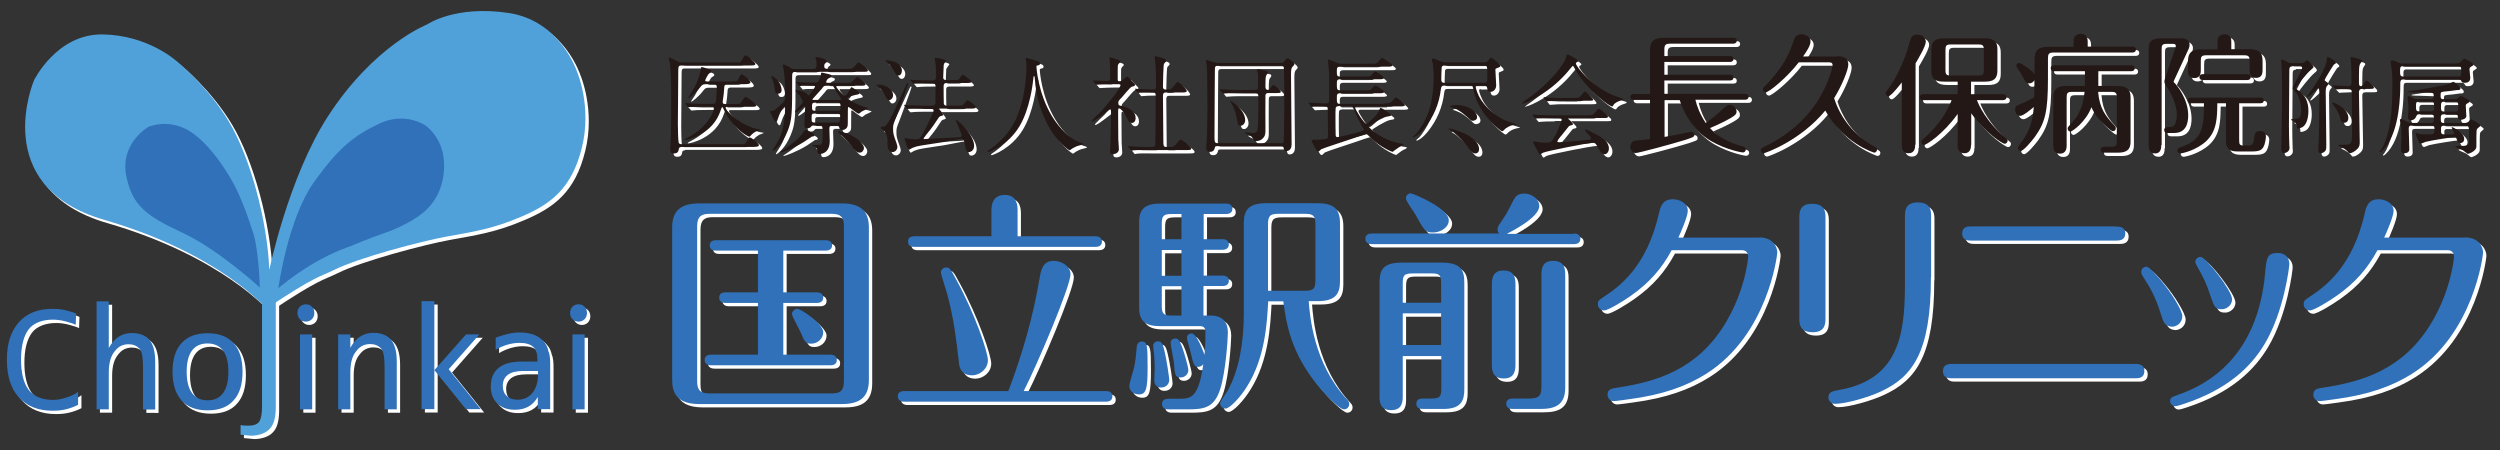 <?xml version="1.0" encoding="utf-8"?>
<!-- Generator: Adobe Illustrator 27.7.0, SVG Export Plug-In . SVG Version: 6.00 Build 0)  -->
<svg version="1.1" id="レイヤー_1" xmlns="http://www.w3.org/2000/svg" xmlns:xlink="http://www.w3.org/1999/xlink" x="0px"
	 y="0px" viewBox="0 0 127.09 22.88" style="enable-background:new 0 0 127.09 22.88;" xml:space="preserve">
<rect x="0" y="0" width="127.09" height="22.88" fill="#333333" stroke="none"/>
<style type="text/css">
	.st0{fill:#FFFFFF;}
	.st1{fill:#231815;}
	.st2{fill:#50A1DA;}
	.st3{fill:#3071B9;}
</style>
<g>
	<g>
		<path class="st0" d="M34.83,7.64c-0.03,0-0.14,0-0.15,0.1c-0.02,0.11-0.04,0.23-0.25,0.23c-0.07,0-0.19-0.01-0.19-0.2
			c0-0.1,0.01-0.27,0.02-0.31c0.03-0.42,0.03-1.96,0.03-2.41c0-0.48-0.01-1.28-0.07-1.69c-0.01-0.03-0.05-0.2-0.05-0.25
			c0-0.02,0.01-0.04,0.04-0.04c0.01,0,0.35,0.16,0.39,0.19c0.14,0.07,0.22,0.07,0.31,0.07h2.64c0.21,0,0.25-0.01,0.28-0.05
			c0.04-0.04,0.17-0.32,0.24-0.32c0.08,0,0.5,0.35,0.5,0.44c0,0.08-0.13,0.08-0.34,0.08h-3.41c-0.17,0-0.17,0.06-0.17,0.32
			c0,0.38-0.02,2.23-0.02,2.65c0,0.18,0.01,0.82,0.04,0.94c0.02,0.09,0.11,0.09,0.17,0.09h2.94c0.24,0,0.28,0,0.34-0.13
			c0.1-0.19,0.13-0.21,0.17-0.21c0.08,0,0.46,0.28,0.46,0.39c0,0.09-0.18,0.09-0.44,0.09H34.83z M37.38,4.31
			c0.23,0,0.27,0,0.33-0.13c0.03-0.08,0.11-0.23,0.16-0.23c0.08,0,0.45,0.29,0.45,0.4c0,0.1-0.18,0.1-0.41,0.1h-0.75
			c-0.07,0-0.16,0.01-0.17,0.14c-0.02,0.34-0.03,0.38-0.08,0.73v0.04c0,0.1,0.08,0.1,0.17,0.1h0.46c0.21,0,0.25-0.01,0.28-0.05
			c0.04-0.05,0.2-0.32,0.26-0.32c0.04,0,0.54,0.35,0.54,0.43c0,0.08-0.1,0.08-0.29,0.08h-1.2c-0.03,0-0.07,0-0.07,0.04
			c0,0.2,0.89,0.99,1.69,1.1c0.07,0.01,0.08,0.01,0.08,0.02c0,0.01-0.17,0.07-0.21,0.08c-0.05,0.03-0.19,0.1-0.32,0.26
			c-0.01,0.01-0.03,0.02-0.04,0.02c-0.05,0-0.83-0.39-1.28-1.35c-0.06-0.13-0.07-0.15-0.09-0.15c-0.03,0-0.03,0.02-0.08,0.15
			c-0.41,1.28-1.75,1.52-1.82,1.52c-0.02,0-0.03-0.01-0.03-0.02c0-0.02,0.08-0.05,0.1-0.07c1.05-0.51,1.4-1.34,1.4-1.52
			c0-0.09-0.07-0.09-0.11-0.09h-0.38c-0.48,0-0.64,0.01-0.69,0.02c-0.02,0-0.1,0.01-0.11,0.01c-0.02,0-0.03-0.01-0.05-0.03L35,5.47
			c-0.02-0.03-0.02-0.03-0.02-0.04c0-0.01,0.01-0.01,0.02-0.01c0.04,0,0.21,0.02,0.24,0.02c0.27,0.02,0.5,0.02,0.75,0.02h0.39
			c0.04,0,0.11,0,0.15-0.07c0.04-0.09,0.06-0.66,0.06-0.76c0-0.17-0.09-0.17-0.17-0.17h-0.38c-0.15,0-0.19,0.02-0.29,0.15
			c-0.24,0.32-0.57,0.56-0.6,0.56c-0.01,0-0.02,0-0.02-0.01c0-0.02,0.16-0.25,0.19-0.3c0.25-0.43,0.4-0.78,0.47-1.24
			c0.01-0.03,0.02-0.03,0.03-0.03c0.06,0,0.33,0.1,0.39,0.12c0.04,0.02,0.1,0.04,0.1,0.1c0,0.04-0.01,0.05-0.1,0.1
			C36.12,3.95,36,4.23,36,4.26c0,0.05,0.05,0.05,0.13,0.05H37.38z"/>
		<path class="st0" d="M41.52,3.67c0.16,0,0.16-0.07,0.16-0.26c0-0.05,0-0.14-0.02-0.19c-0.01-0.04-0.04-0.09-0.04-0.11
			c0-0.03,0.04-0.04,0.07-0.04c0.07,0,0.53,0.11,0.53,0.22c0,0.03-0.04,0.05-0.11,0.11c-0.03,0.03-0.04,0.09-0.04,0.13
			c0,0.14,0.09,0.14,0.18,0.14h0.99c0.25,0,0.26,0,0.4-0.16c0.12-0.14,0.14-0.16,0.18-0.16c0.07,0,0.47,0.33,0.47,0.39
			c0,0.08-0.03,0.08-0.29,0.08h-3.35c-0.19,0-0.21,0.05-0.21,0.23c0,1.85,0.01,2.22-0.25,2.83c-0.27,0.67-0.69,0.96-0.72,0.96
			c-0.01,0-0.03-0.01-0.03-0.02c0-0.02,0.22-0.36,0.26-0.43c0.22-0.38,0.38-1,0.38-1.71c0-0.03,0-0.11-0.03-0.11
			c-0.03,0-0.23,0.31-0.31,0.57c-0.07,0.21-0.08,0.23-0.12,0.23c-0.08,0-0.27-0.44-0.31-0.54c0-0.02,0.01-0.03,0.03-0.03
			c0.02,0,0.06,0.01,0.08,0.01c0.1,0,0.21-0.1,0.4-0.28c0.23-0.22,0.26-0.25,0.26-0.42c0-0.84-0.02-1.05-0.07-1.39
			c-0.01-0.04-0.05-0.19-0.05-0.22c0-0.03,0.01-0.05,0.04-0.05c0.04,0,0.18,0.06,0.29,0.13c0.17,0.11,0.21,0.1,0.31,0.1H41.52z
			 M39.73,4.93c-0.15,0-0.16-0.08-0.19-0.32c-0.01-0.12-0.07-0.31-0.1-0.4c-0.01-0.02-0.07-0.12-0.07-0.14
			c0-0.02,0.01-0.03,0.03-0.03c0.04,0,0.17,0.09,0.22,0.13c0.23,0.17,0.28,0.49,0.28,0.53C39.92,4.85,39.85,4.93,39.73,4.93z
			 M41.57,7.05c0,0.05-0.03,0.05-0.14,0.07c-0.13,0.09-0.32,0.21-0.4,0.27c-0.51,0.32-1.12,0.54-1.19,0.54c-0.01,0-0.02,0-0.02-0.01
			c0-0.02,0.14-0.11,0.16-0.12c0.22-0.15,0.84-0.56,1.08-0.98c0.01-0.02,0.03-0.05,0.05-0.05c0.03,0,0.17,0.07,0.22,0.09
			C41.49,6.94,41.57,6.98,41.57,7.05z M41.54,6.55c-0.04,0-0.09,0-0.13,0.05c-0.04,0.05-0.08,0.09-0.2,0.09
			c-0.15,0-0.15-0.11-0.15-0.16c0-0.09,0.04-0.77,0.04-0.91c0-0.04-0.02-0.05-0.03-0.05c-0.04,0-0.39,0.32-0.48,0.32
			c-0.01,0-0.01-0.01-0.01-0.02c0-0.08,0.41-0.46,0.41-0.52c0-0.02-0.1-0.22-0.18-0.32c-0.03-0.04-0.2-0.23-0.2-0.24
			c0-0.02,0.02-0.03,0.07-0.03c0.03,0,0.33,0.03,0.49,0.16c0.02,0.02,0.08,0.1,0.1,0.1c0.05,0,0.33-0.4,0.33-0.45
			c0-0.05-0.05-0.05-0.08-0.05c-0.39,0-0.56,0.01-0.59,0.01c-0.02,0.01-0.1,0.02-0.11,0.02c-0.02,0-0.03-0.02-0.05-0.04l-0.11-0.13
			c-0.02-0.02-0.02-0.03-0.02-0.03c0-0.01,0.01-0.02,0.02-0.02c0.03,0,0.2,0.02,0.23,0.02c0.11,0.01,0.49,0.02,0.73,0.02
			c0.1,0,0.17-0.02,0.26-0.32c0.01-0.02,0.03-0.14,0.03-0.16c0.01-0.03,0.04-0.03,0.05-0.03c0.03,0,0.32,0.08,0.38,0.09
			c0.03,0.01,0.1,0.02,0.1,0.08s-0.03,0.07-0.14,0.12c-0.08,0.03-0.13,0.15-0.13,0.19c0,0.04,0.04,0.04,0.07,0.04h0.95
			c0.22,0,0.25,0,0.29-0.04s0.22-0.25,0.27-0.25c0.06,0,0.42,0.3,0.42,0.36c0,0.08-0.11,0.08-0.29,0.08h-1.13
			c-0.03,0-0.07,0-0.07,0.03c0,0.08,0.35,0.47,0.44,0.47c0.06,0,0.07-0.02,0.16-0.16c0.03-0.04,0.15-0.27,0.17-0.27
			c0.02,0,0.41,0.22,0.41,0.31c0,0.03,0,0.05-0.17,0.08c-0.06,0.01-0.43,0.1-0.43,0.17c0,0.04,0.31,0.26,0.8,0.43
			c0.04,0.01,0.25,0.06,0.25,0.08c0,0.01-0.27,0.14-0.32,0.16c-0.03,0.02-0.14,0.12-0.17,0.12c-0.07,0-0.48-0.34-0.51-0.34
			c-0.04,0-0.04,0.02-0.04,0.21c0,0.65,0,0.73-0.02,0.78C43.22,6.69,43.12,6.77,43,6.77c-0.13,0-0.14-0.07-0.16-0.14
			c-0.02-0.07-0.07-0.08-0.14-0.08H42.5c-0.08,0-0.15,0.01-0.15,0.13c0,0.04,0.02,0.59,0.02,0.65c0,0.66-0.49,0.66-0.5,0.66
			c-0.11,0-0.12-0.06-0.13-0.17s-0.05-0.21-0.15-0.22c-0.07-0.01-0.1-0.02-0.1-0.04c0-0.02,0.03-0.03,0.08-0.03
			c0.21,0,0.31,0,0.35-0.02C41.99,7.49,42,7.3,42,7.01c0-0.42,0-0.46-0.15-0.46H41.54z M42.71,6.41c0.13,0,0.17,0,0.17-0.33
			c0-0.12-0.07-0.13-0.16-0.13H41.6c-0.16,0-0.16,0.05-0.16,0.22c0,0.2,0,0.24,0.16,0.24H42.71z M42.75,5.8
			c0.15,0,0.15-0.07,0.15-0.19c0-0.16,0-0.22-0.15-0.22h-1.15c-0.15,0-0.15,0.07-0.15,0.19c0,0.16,0,0.22,0.15,0.22H42.75z
			 M42.82,5.25c0.04,0,0.11,0,0.11-0.05c0-0.01-0.2-0.3-0.23-0.35c-0.03-0.05-0.14-0.26-0.17-0.29c-0.03-0.03-0.08-0.03-0.11-0.03
			h-0.26c-0.11,0-0.13,0.02-0.22,0.15c-0.07,0.09-0.47,0.52-0.47,0.54c0,0.03,0.03,0.03,0.05,0.03H42.82z M43.88,7.93
			c-0.16,0-0.26-0.13-0.45-0.37c-0.16-0.21-0.49-0.53-0.54-0.57c-0.1-0.08-0.12-0.11-0.12-0.13c0-0.02,0.02-0.02,0.04-0.02
			c0.02,0,0.38,0.07,0.69,0.24c0.32,0.17,0.44,0.31,0.55,0.48c0.02,0.03,0.04,0.1,0.04,0.14C44.09,7.8,44,7.93,43.88,7.93z"/>
		<path class="st0" d="M44.81,4.47c0.37,0,0.76,0.24,0.76,0.54c0,0.14-0.1,0.25-0.21,0.25c-0.08,0-0.11-0.07-0.19-0.22
			c-0.05-0.1-0.15-0.28-0.35-0.46C44.8,4.57,44.73,4.5,44.72,4.5C44.73,4.48,44.78,4.47,44.81,4.47z M45.14,6.59
			c0.19-0.1,0.46-0.7,0.91-1.7c0.05-0.11,0.14-0.29,0.19-0.4c0.04-0.08,0.04-0.09,0.07-0.09c0.02,0,0.03,0.01,0.03,0.03
			c0,0.05-0.53,1.49-0.6,1.66c-0.16,0.4-0.17,0.44-0.17,0.62c0,0.25,0.02,0.31,0.17,0.72c0.03,0.09,0.05,0.16,0.05,0.21
			c0,0.14-0.12,0.26-0.24,0.26c-0.2,0-0.26-0.2-0.26-0.37c0-0.33,0-0.5-0.2-0.73c-0.02-0.02-0.16-0.1-0.16-0.13
			C44.93,6.62,45.11,6.6,45.14,6.59z M45.18,3.25c0-0.02,0.03-0.02,0.04-0.02c0.06,0,0.35,0.05,0.44,0.09
			c0.22,0.09,0.36,0.26,0.36,0.44c0,0.12-0.06,0.25-0.18,0.25c-0.09,0-0.12-0.05-0.2-0.19c-0.17-0.31-0.37-0.48-0.45-0.55
			C45.19,3.27,45.18,3.26,45.18,3.25z M47.1,5.68c-0.13,0-0.5,0-0.69,0.02c-0.02,0-0.1,0.01-0.11,0.01c-0.02,0-0.03-0.01-0.05-0.03
			l-0.1-0.13c-0.02-0.03-0.02-0.03-0.02-0.04c0-0.01,0.01-0.01,0.02-0.01c0.04,0,0.21,0.02,0.25,0.02c0.25,0.01,0.49,0.02,0.75,0.02
			h0.4c0.09,0,0.15-0.02,0.17-0.11c0.01-0.08,0.01-0.74,0.01-0.87c0-0.08-0.03-0.16-0.15-0.16h-0.15c-0.13,0-0.5,0-0.69,0.02
			c-0.02,0-0.1,0.01-0.12,0.01c-0.02,0-0.03-0.01-0.04-0.03l-0.11-0.13c-0.02-0.03-0.02-0.03-0.02-0.04c0-0.01,0.01-0.01,0.02-0.01
			c0.04,0,0.21,0.02,0.25,0.02c0.25,0.01,0.49,0.02,0.75,0.02h0.12c0.05,0,0.16,0,0.16-0.16c0-0.19,0-0.51-0.02-0.69
			c-0.01-0.04-0.04-0.26-0.04-0.27c0-0.02,0-0.04,0.03-0.04c0.03,0,0.54,0.09,0.54,0.17c0,0.03-0.1,0.13-0.1,0.15
			C48.1,3.49,48.1,3.52,48.1,3.61c0,0.08-0.02,0.49-0.02,0.49c-0.01,0.15,0.11,0.15,0.17,0.15h0.31c0.23,0,0.26,0,0.31-0.04
			c0.04-0.03,0.16-0.23,0.21-0.23c0.05,0,0.43,0.29,0.43,0.34c0,0.08-0.11,0.08-0.29,0.08h-0.95c-0.06,0-0.17,0-0.17,0.15
			c0,0.09,0,0.86,0.01,0.9c0.02,0.09,0.09,0.1,0.17,0.1h0.51c0.23,0,0.26,0,0.3-0.04c0.04-0.03,0.18-0.24,0.23-0.24
			c0.04,0,0.42,0.28,0.42,0.35c0,0.08-0.11,0.08-0.29,0.08h-1.55c-0.01,0-0.03,0-0.03,0.02c0,0.01,0.21,0.23,0.21,0.29
			c0,0.04-0.04,0.05-0.15,0.08c-0.05,0.02-0.07,0.04-0.21,0.26c-0.16,0.26-0.41,0.57-0.57,0.76c-0.08,0.09-0.08,0.1-0.08,0.11
			c0,0.02,0.02,0.03,0.03,0.03c0.15,0,1.48-0.08,1.73-0.09c0.14-0.01,0.19-0.02,0.19-0.09c0-0.11-0.3-0.73-0.31-0.79l0.01-0.01
			c0.1,0,0.93,0.75,0.93,1.32c0,0.23-0.16,0.32-0.27,0.32c-0.11,0-0.13-0.05-0.22-0.46C49.1,7.29,49.07,7.2,48.95,7.2
			c-0.05,0-0.74,0.15-0.88,0.17c-0.22,0.04-1.17,0.17-1.37,0.22c-0.05,0.02-0.2,0.06-0.27,0.1c-0.02,0.01-0.1,0.07-0.13,0.07
			c-0.08,0-0.23-0.55-0.23-0.57c0-0.02,0.02-0.02,0.02-0.02c0.04,0,0.22,0.03,0.26,0.04c0.14,0.02,0.25,0.02,0.37,0.02
			c0.13,0,0.16-0.05,0.38-0.47c0.22-0.42,0.45-0.91,0.45-0.99c0-0.09-0.1-0.09-0.16-0.09H47.1z"/>
		<path class="st0" d="M52.86,3.58c0,0,0.07,1.31,0.79,2.5c0.09,0.15,0.71,1.15,1.55,1.37c0.02,0.01,0.05,0.02,0.05,0.04
			c0,0.03-0.02,0.03-0.19,0.07c-0.19,0.04-0.32,0.13-0.38,0.16c-0.1,0.08-0.12,0.09-0.14,0.09c-0.02,0-0.72-0.43-1.25-1.59
			C53.21,6,52.86,5.25,52.78,4.1c-0.01-0.06-0.01-0.07-0.03-0.07c-0.03,0-0.03,0.02-0.05,0.22C52.68,4.43,52.54,5.7,52,6.59
			c-0.58,0.97-1.54,1.3-1.59,1.3c-0.02,0-0.03-0.01-0.03-0.03c0-0.02,0.03-0.04,0.07-0.07c0.32-0.21,0.93-0.7,1.29-1.4
			c0.62-1.19,0.62-2.75,0.62-2.81c0-0.16,0-0.22-0.02-0.33c-0.01-0.02-0.02-0.09-0.02-0.11c0-0.03,0.03-0.04,0.04-0.04
			c0.03,0,0.27,0.08,0.32,0.09c0.26,0.07,0.37,0.1,0.37,0.2c0,0.06-0.04,0.08-0.09,0.09c-0.04,0.01-0.07,0.01-0.09,0.03
			C52.86,3.53,52.86,3.54,52.86,3.58z"/>
		<path class="st0" d="M55.75,4.31c-0.02-0.03-0.03-0.03-0.03-0.04c0-0.01,0.02-0.01,0.02-0.01c0.1,0,0.61,0.03,0.72,0.03
			c0.15,0,0.15-0.04,0.15-0.4c0-0.08-0.01-0.4-0.02-0.61c0-0.03-0.03-0.15-0.03-0.19c0-0.01,0.02-0.01,0.02-0.01
			c0.04,0,0.45,0.13,0.49,0.15c0.03,0.02,0.06,0.04,0.06,0.08c0,0.02-0.1,0.1-0.11,0.13c-0.03,0.05-0.03,0.08-0.03,0.31v0.46
			c0,0.08,0.03,0.09,0.09,0.09c0.05,0,0.09-0.01,0.13-0.04c0.04-0.02,0.2-0.19,0.25-0.19c0.03,0,0.07,0.02,0.08,0.04
			c0.07,0.07,0.18,0.2,0.2,0.21c0.12,0.11,0.13,0.13,0.13,0.16c0,0.04-0.03,0.06-0.06,0.07c-0.02,0.01-0.09,0.02-0.11,0.03
			c-0.08,0.03-0.43,0.46-0.51,0.55c-0.16,0.16-0.17,0.18-0.17,0.28c0,0.11,0.05,0.13,0.18,0.15c0.19,0.04,0.7,0.19,0.7,0.61
			c0,0.17-0.09,0.25-0.19,0.25c-0.13,0-0.19-0.11-0.33-0.4c-0.03-0.06-0.21-0.34-0.32-0.34c-0.05,0-0.05,0.08-0.05,0.14
			c0,0.21,0.01,1.22,0.01,1.44c0,0.07,0.03,0.41,0.03,0.49c0,0.16-0.14,0.25-0.29,0.25c-0.13,0-0.16-0.05-0.16-0.13
			c0-0.05,0.02-0.31,0.02-0.37c0.01-0.4,0.03-0.97,0.03-1.62c0-0.06,0-0.15-0.05-0.15c-0.05,0-0.77,0.62-0.91,0.62
			c-0.01,0-0.03,0-0.03-0.02c0-0.04,0.4-0.41,0.48-0.49c0.22-0.22,0.99-1.18,0.99-1.34c0-0.05-0.04-0.05-0.09-0.05h-0.38
			c-0.21,0-0.44,0.01-0.63,0.02c-0.02,0-0.1,0.01-0.11,0.01c-0.02,0-0.03-0.01-0.05-0.03L55.75,4.31z M57.54,7.65
			c-0.02-0.03-0.02-0.03-0.02-0.03c0-0.01,0.01-0.02,0.02-0.02c0.03,0,0.2,0.02,0.24,0.02c0.16,0.01,0.44,0.02,0.75,0.02h0.21
			c0.05,0,0.15,0,0.16-0.12c0.01-0.1,0.02-2.2,0.02-2.49c0-0.05,0-0.17-0.13-0.17c-0.14,0-0.45,0-0.64,0.02
			c-0.02,0-0.09,0.01-0.11,0.01c-0.02,0-0.03-0.01-0.05-0.03l-0.1-0.13c-0.02-0.03-0.02-0.03-0.02-0.04s0.01-0.01,0.02-0.01
			s0.2,0.02,0.23,0.02c0.05,0,0.5,0.02,0.68,0.02c0.13,0,0.14-0.07,0.14-0.22c0-0.5-0.01-0.75-0.04-1.16c0-0.04-0.03-0.23-0.03-0.28
			c0-0.03,0.01-0.04,0.04-0.04c0.02,0,0.36,0.1,0.39,0.11c0.05,0.02,0.16,0.04,0.16,0.14c0,0.03-0.11,0.12-0.12,0.15
			c-0.03,0.08-0.05,0.98-0.05,1.13c0,0.07,0,0.17,0.13,0.17c0.26,0,0.28,0,0.4-0.15c0.16-0.21,0.17-0.23,0.22-0.23
			c0.08,0,0.46,0.35,0.46,0.46c0,0.07-0.11,0.07-0.29,0.07h-0.76c-0.15,0-0.16,0.08-0.16,0.18c0,0.33,0.02,1.93,0.02,2.29
			c0,0.2,0,0.3,0.14,0.3h0.2c0.1,0,0.2,0,0.32-0.16c0.15-0.19,0.16-0.21,0.23-0.21c0.05,0,0.53,0.35,0.53,0.45
			c0,0.08-0.11,0.08-0.29,0.08h-1.94c-0.13,0-0.5-0.01-0.69,0.01c-0.02,0-0.1,0.02-0.11,0.02c-0.02,0-0.03-0.01-0.05-0.04
			L57.54,7.65z"/>
		<path class="st0" d="M65.11,3.37c0.26,0,0.29,0,0.34-0.07c0.08-0.13,0.11-0.16,0.17-0.16c0.07,0,0.35,0.19,0.35,0.3
			c0,0.03-0.01,0.03-0.09,0.12c-0.06,0.06-0.08,0.13-0.08,0.42c0,0.5,0.03,2.97,0.03,3.53c0,0.34-0.24,0.34-0.27,0.34
			c-0.1,0-0.11-0.04-0.14-0.18c-0.02-0.07-0.08-0.07-0.11-0.07h-3.25c-0.1,0-0.12,0-0.14,0.07c-0.02,0.09-0.06,0.22-0.25,0.22
			c-0.11,0-0.19-0.05-0.19-0.21c0-0.1,0.02-0.26,0.02-0.29c0.03-0.28,0.04-1.28,0.04-1.85c0-0.91-0.02-1.93-0.03-2.04
			c-0.01-0.03-0.05-0.19-0.05-0.22c0-0.04,0.02-0.06,0.05-0.06c0.01,0,0.33,0.1,0.35,0.11c0.13,0.04,0.21,0.04,0.28,0.04H65.11z
			 M65.27,7.46c0.05,0,0.12,0,0.15-0.07c0.04-0.08,0.04-2.4,0.04-2.62c0-0.14-0.01-1.14-0.03-1.19c-0.03-0.07-0.1-0.07-0.16-0.07
			H62.1c-0.15,0-0.17,0.05-0.17,0.2c0,0.2-0.01,1.09-0.01,1.27c0,0.34-0.01,1.86-0.01,2.16c0,0.28,0.02,0.31,0.2,0.31H65.27z
			 M63.96,4.74c0.17,0,0.17-0.01,0.17-0.5c0-0.09-0.01-0.2-0.01-0.29c0-0.03-0.05-0.19-0.05-0.23c0-0.03,0.02-0.04,0.04-0.04
			c0.01,0,0.44,0.09,0.47,0.1c0.03,0.01,0.05,0.05,0.05,0.08c0,0.03-0.09,0.13-0.1,0.16C64.5,4.09,64.5,4.44,64.5,4.56
			c0,0.05,0,0.17,0.13,0.17c0.04,0,0.07-0.03,0.11-0.08c0.11-0.16,0.13-0.17,0.16-0.17c0.05,0,0.38,0.25,0.38,0.33
			c0,0.08-0.03,0.08-0.33,0.08h-0.29c-0.07,0-0.16,0-0.16,0.15c-0.01,0.48,0,1.23,0,1.7c0,0.17,0.01,0.33-0.16,0.48
			c-0.08,0.08-0.22,0.11-0.31,0.11c-0.05,0-0.09-0.01-0.12-0.05c-0.04-0.07-0.09-0.14-0.11-0.17c-0.05-0.04-0.34-0.16-0.34-0.2
			c0-0.02,0.03-0.02,0.04-0.02c0.03,0,0.34,0.03,0.39,0.03c0.21,0,0.23-0.14,0.24-0.57c0.01-0.34,0.01-0.96,0.01-1.29
			c0-0.11-0.03-0.17-0.15-0.17h-0.83c-0.13,0-0.5,0-0.69,0.02c-0.02,0-0.09,0.01-0.11,0.01c-0.02,0-0.03-0.01-0.05-0.03l-0.1-0.13
			c-0.02-0.03-0.02-0.03-0.02-0.04c0-0.01,0.01-0.01,0.02-0.01c0.04,0,0.2,0.02,0.24,0.02c0.16,0.01,0.44,0.02,0.75,0.02H63.96z
			 M63.47,6.28c0,0.15-0.11,0.28-0.22,0.28c-0.14,0-0.15-0.05-0.23-0.48c-0.04-0.2-0.15-0.53-0.3-0.74
			c-0.01-0.01-0.02-0.03-0.01-0.04C62.75,5.27,63.47,5.74,63.47,6.28z"/>
		<path class="st0" d="M70.51,5.43c0.18,0,0.29,0,0.39-0.08c0.04-0.03,0.19-0.23,0.23-0.23c0.05,0,0.46,0.33,0.46,0.39
			c0,0.07-0.13,0.07-0.3,0.07h-2.14c-0.05,0-0.09,0.02-0.09,0.07c0,0.09,0.46,0.81,0.57,0.81c0.07,0,0.57-0.45,0.64-0.66
			c0.04-0.09,0.06-0.15,0.09-0.15c0.04,0,0.49,0.29,0.52,0.35v0.02c0,0.05-0.02,0.05-0.21,0.08c-0.15,0.02-0.55,0.25-0.75,0.38
			c-0.14,0.09-0.16,0.09-0.16,0.13c0,0.07,0.7,0.72,1.66,0.86c0.08,0.01,0.1,0.02,0.1,0.04c0,0.02-0.04,0.04-0.09,0.07
			C71.31,7.63,71.2,7.7,71.08,7.8c-0.02,0.01-0.09,0.08-0.11,0.08c-0.04,0-0.65-0.26-1.1-0.71C69.7,7,69.69,6.98,69.63,6.98
			c-0.03,0-0.43,0.13-0.64,0.21c-0.26,0.09-1.56,0.51-1.64,0.56c-0.02,0.02-0.1,0.1-0.13,0.12c-0.01,0.01-0.02,0.01-0.03,0.01
			c-0.06,0-0.08-0.03-0.21-0.27c-0.02-0.03-0.09-0.15-0.1-0.18c-0.01-0.02-0.03-0.06-0.03-0.08c0-0.07,0.08-0.07,0.14-0.07
			c0.29,0,0.35,0,0.6-0.04c0.09-0.02,0.09-0.06,0.09-0.19c0-0.2-0.01-1.07-0.01-1.25c0-0.2-0.03-0.22-0.19-0.22
			c-0.13,0-0.42,0.02-0.53,0.02c-0.02,0-0.07,0.01-0.08,0.01c-0.02,0-0.03-0.01-0.05-0.03l-0.11-0.13C66.7,5.42,66.7,5.42,66.7,5.41
			c0-0.01,0.01-0.01,0.02-0.01c0.11,0,0.69,0.04,0.83,0.04c0.19,0,0.2-0.05,0.2-0.21c0-1.08,0-1.2-0.01-1.4
			c-0.01-0.09-0.05-0.56-0.05-0.58c0-0.02,0-0.04,0.04-0.04c0.04,0,0.3,0.11,0.36,0.14c0.16,0.07,0.23,0.07,0.31,0.07h1.48
			c0.24,0,0.27,0,0.35-0.09c0.15-0.18,0.17-0.2,0.22-0.2c0.03,0,0.51,0.29,0.51,0.36c0,0.08-0.11,0.08-0.29,0.08H68.3
			c-0.17,0-0.19,0.05-0.19,0.2c0,0.24,0,0.3,0.16,0.3h1.26c0.23,0,0.26,0,0.3-0.04c0.04-0.03,0.18-0.22,0.22-0.22
			c0.08,0,0.45,0.28,0.45,0.33c0,0.07-0.13,0.07-0.29,0.07h-1.94c-0.16,0-0.16,0.1-0.16,0.21c0,0.28,0,0.35,0.17,0.35h1.27
			c0.22,0,0.25,0,0.29-0.04c0.03-0.03,0.18-0.21,0.22-0.21c0.08,0,0.45,0.28,0.45,0.33c0,0.07-0.13,0.07-0.28,0.07h-1.95
			c-0.15,0-0.17,0.07-0.17,0.2c0,0.27,0,0.34,0.16,0.34H70.51z M68.22,5.57c-0.05,0-0.13,0-0.15,0.1c-0.01,0.03-0.01,0.33-0.01,0.41
			c0,0.27,0,0.66,0.01,0.93c0,0.08,0.01,0.13,0.09,0.13c0.07,0,0.88-0.19,1.08-0.25c0.23-0.07,0.26-0.08,0.26-0.14
			c0-0.01-0.01-0.03-0.09-0.16c-0.14-0.23-0.3-0.59-0.38-0.78c-0.1-0.22-0.11-0.25-0.22-0.25H68.22z"/>
		<path class="st0" d="M75.28,4.53c-0.04,0-0.09,0-0.09,0.07c0,0.03,0.07,0.35,0.3,0.69c0.37,0.54,0.92,0.9,1.33,1.05
			c0.07,0.02,0.45,0.14,0.45,0.14c0,0.02-0.01,0.02-0.04,0.02c-0.24,0.04-0.34,0.08-0.52,0.2c-0.03,0.02-0.13,0.14-0.16,0.14
			s-0.07-0.02-0.08-0.03c-0.33-0.23-1.19-0.98-1.41-2.14c-0.03-0.13-0.04-0.15-0.13-0.15h-1.32c-0.14,0-0.17,0.04-0.19,0.17
			c-0.08,0.75-0.38,1.45-0.86,2.03c-0.31,0.37-0.52,0.43-0.53,0.43c-0.02,0-0.03-0.02-0.03-0.03c0-0.01,0.04-0.04,0.05-0.05
			c0.04-0.03,0.14-0.12,0.21-0.22c0.44-0.61,0.79-1.31,0.79-2.85c0-0.18-0.01-0.25-0.04-0.58C73,3.4,72.95,3.24,72.95,3.22
			c0-0.03,0.03-0.05,0.07-0.05c0.07,0,0.15,0.03,0.32,0.11c0.19,0.08,0.3,0.08,0.37,0.08h1.88c0.11,0,0.18-0.02,0.25-0.11
			c0.09-0.12,0.1-0.13,0.14-0.13c0.04,0,0.46,0.32,0.46,0.42c0,0.03-0.01,0.06-0.16,0.11c-0.08,0.03-0.09,0.04-0.09,0.09
			c0,0.11,0.04,0.66,0.04,0.79c0,0.2-0.14,0.33-0.29,0.33c-0.14,0-0.16-0.13-0.17-0.21c-0.02-0.1-0.09-0.1-0.15-0.1H75.28z
			 M73.63,3.5c-0.05,0-0.15,0-0.17,0.09c-0.01,0.03-0.02,0.58-0.02,0.63c0,0.16,0.1,0.16,0.17,0.16h2c0.17,0,0.17-0.04,0.17-0.39
			c0-0.44,0-0.49-0.17-0.49H73.63z M73.8,6.72c0-0.02,0.02-0.02,0.03-0.02c0.13,0,1.53,0.37,1.53,1.05c0,0.19-0.13,0.22-0.19,0.22
			c-0.1,0-0.19-0.05-0.33-0.24c-0.29-0.38-0.45-0.56-0.82-0.87C73.99,6.84,73.8,6.72,73.8,6.72z M73.94,5.61
			c-0.05-0.01-0.07-0.01-0.07-0.03c0-0.05,0.37-0.07,0.38-0.07c0.58,0,1.01,0.35,1.01,0.62c0,0.16-0.19,0.18-0.22,0.18
			c-0.08,0-0.08,0-0.29-0.2c-0.25-0.22-0.42-0.33-0.56-0.4C74.16,5.71,74,5.62,73.94,5.61z"/>
		<path class="st0" d="M77.54,5.42c0-0.02,0.02-0.03,0.08-0.08C77.66,5.32,78.1,5,78.46,4.7c0.93-0.8,1.28-1.45,1.31-1.57
			c0.04-0.17,0.04-0.19,0.11-0.19c0.01,0,0.51,0.24,0.51,0.33c0,0.03-0.01,0.03-0.07,0.07c-0.03,0.02-0.04,0.03-0.04,0.05
			c0,0.17,0.97,1.38,2.26,1.75c0.15,0.04,0.15,0.04,0.15,0.07c0,0.03-0.02,0.04-0.15,0.08c-0.07,0.02-0.27,0.09-0.35,0.22
			c-0.02,0.04-0.04,0.05-0.07,0.05c-0.12,0-1.28-0.8-1.9-1.93c-0.06-0.11-0.07-0.13-0.09-0.13s-0.11,0.11-0.15,0.16
			c-0.97,1.21-2.2,1.72-2.39,1.75C77.57,5.44,77.54,5.45,77.54,5.42z M79.04,6.17c-0.4,0-0.54,0.01-0.69,0.02
			c-0.02,0-0.1,0.01-0.11,0.01c-0.02,0-0.03-0.01-0.05-0.03l-0.1-0.13C78.07,6.02,78.06,6.01,78.06,6c0-0.01,0.01-0.01,0.02-0.01
			c0.04,0,0.21,0.02,0.24,0.02c0.27,0.01,0.56,0.02,0.75,0.02h1.8c0.23,0,0.29,0,0.42-0.18c0.08-0.11,0.1-0.15,0.15-0.15
			c0.04,0,0.06,0.01,0.19,0.11c0.28,0.23,0.28,0.24,0.28,0.28c0,0.07-0.03,0.07-0.28,0.07h-1.67c-0.05,0-0.08,0-0.08,0.02
			c0,0,0.26,0.22,0.26,0.28c0,0.05,0,0.05-0.16,0.09c-0.04,0.02-0.05,0.03-0.19,0.21c-0.11,0.15-0.34,0.42-0.37,0.45
			c-0.02,0.03-0.08,0.08-0.08,0.13c0,0.05,0.08,0.05,0.1,0.05c0.07,0,0.58-0.03,1.19-0.09c0.39-0.04,0.44-0.04,0.44-0.1
			c0-0.08-0.32-0.36-0.32-0.43c0-0.03,0.02-0.03,0.04-0.03c0.08,0,0.62,0.3,0.69,0.34c0.15,0.09,0.49,0.28,0.49,0.63
			c0,0.17-0.11,0.29-0.21,0.29c-0.16,0-0.27-0.2-0.37-0.38c-0.1-0.19-0.15-0.2-0.23-0.2c-0.25,0-2.35,0.42-2.53,0.5
			c-0.03,0.01-0.13,0.09-0.16,0.09c-0.02,0-0.04-0.01-0.05-0.04c-0.11-0.19-0.3-0.53-0.3-0.58c0-0.04,0.03-0.04,0.04-0.04
			c0.04,0,0.21,0.03,0.24,0.04c0.08,0.01,0.23,0.02,0.32,0.02c0.31,0,0.34,0,0.57-0.45c0.13-0.26,0.28-0.66,0.28-0.72
			c0-0.09-0.07-0.09-0.16-0.09H79.04z M80.17,5.15c0.27,0,0.28-0.01,0.39-0.14c0.09-0.1,0.15-0.19,0.18-0.19
			c0.05,0,0.42,0.35,0.42,0.41S81.13,5.3,80.87,5.3h-1.26c-0.33,0-0.49,0-0.69,0.02c-0.02,0-0.1,0.01-0.11,0.01
			c-0.02,0-0.03-0.01-0.05-0.03l-0.1-0.13c-0.02-0.02-0.02-0.03-0.02-0.04c0-0.01,0.01-0.01,0.02-0.01c0.04,0,0.21,0.02,0.24,0.02
			c0.27,0.02,0.53,0.02,0.75,0.02H80.17z"/>
		<path class="st0" d="M86.36,5.25c0.08,0.33,0.21,0.69,0.52,1.17c0.24-0.16,0.58-0.43,0.81-0.65c0.28-0.25,0.29-0.27,0.41-0.27
			c0.16,0,0.35,0.15,0.35,0.34c0,0.13-0.08,0.2-0.3,0.33c-0.23,0.14-0.67,0.35-1.05,0.51c0.5,0.57,1.24,0.82,1.66,0.93
			c0.06,0.01,0.16,0.05,0.16,0.16c0,0.07-0.05,0.15-0.16,0.15c-0.06,0-0.84-0.14-1.59-0.57c-0.98-0.56-1.45-1.56-1.61-2.09h-0.77
			v1.87c0.42-0.07,0.78-0.14,1.28-0.25c0.05-0.01,0.07-0.01,0.09-0.01c0.07,0,0.14,0.07,0.14,0.15c0,0.12-0.05,0.12-0.45,0.26
			c-0.71,0.22-2.39,0.67-2.53,0.67c-0.13,0-0.27-0.14-0.27-0.32c0-0.12,0.07-0.26,0.18-0.29c0.08-0.03,0.69-0.08,0.82-0.1V5.25
			h-0.82c-0.07,0-0.18-0.02-0.18-0.15s0.11-0.15,0.18-0.15h0.82V2.71c0-0.45,0.21-0.62,0.69-0.62h3.54c0.06,0,0.18,0.01,0.18,0.15
			c0,0.12-0.11,0.15-0.18,0.15h-3.2c-0.25,0-0.3,0.07-0.3,0.3v0.33h3.33c0.06,0,0.18,0.01,0.18,0.15c0,0.13-0.12,0.15-0.18,0.15
			h-3.33v0.64h3.33c0.06,0,0.18,0.01,0.18,0.15c0,0.13-0.12,0.14-0.18,0.14h-3.33v0.68h4.1c0.06,0,0.18,0.01,0.18,0.15
			c0,0.13-0.12,0.15-0.18,0.15H86.36z"/>
		<path class="st0" d="M93.6,3.03c0.33,0,0.53,0.12,0.53,0.42c0,0.26-0.31,1.05-0.72,1.71c0.31,0.99,1.02,1.92,2.08,2.48
			c0.05,0.03,0.1,0.05,0.1,0.14c0,0.08-0.07,0.15-0.14,0.15c-0.04,0-1.61-0.52-2.49-2.14c-1.26,1.54-3.06,2.17-3.13,2.17
			c-0.07,0-0.15-0.07-0.15-0.15c0-0.1,0.07-0.12,0.18-0.18c2.44-1.17,3.1-3,3.31-3.55c0.09-0.24,0.16-0.53,0.16-0.6
			c0-0.14-0.12-0.14-0.18-0.14H91.6c-0.58,0.76-1.51,1.52-1.67,1.52c-0.09,0-0.15-0.07-0.15-0.15c0-0.06,0.03-0.09,0.09-0.15
			c0.96-0.97,1.26-1.68,1.47-2.32c0.05-0.13,0.11-0.33,0.4-0.33c0.18,0,0.46,0.11,0.46,0.37c0,0.21-0.22,0.54-0.38,0.76H93.6z"/>
		<path class="st0" d="M97.53,7.52c0,0.12,0,0.44-0.34,0.44s-0.34-0.31-0.34-0.44V4.36c-0.15,0.19-0.55,0.69-0.68,0.69
			c-0.09,0-0.14-0.08-0.14-0.14s0.03-0.1,0.09-0.18c0.33-0.43,0.81-1.24,1.15-2.5c0.05-0.19,0.14-0.31,0.36-0.31
			c0.23,0,0.44,0.15,0.44,0.36c0,0.22-0.35,0.81-0.52,1.1V7.52z M100.37,7.53c0,0.12-0.01,0.43-0.34,0.43
			c-0.34,0-0.34-0.31-0.34-0.43V5.96c-0.73,1.03-1.6,1.58-1.71,1.58c-0.08,0-0.14-0.07-0.14-0.15c0-0.07,0.04-0.11,0.1-0.16
			c0.94-0.78,1.34-1.68,1.44-1.97h-1.44c-0.07,0-0.18-0.02-0.18-0.15c0-0.14,0.12-0.15,0.18-0.15h1.75V4.32h-0.7
			c-0.5,0-0.64-0.18-0.64-0.56V2.68c0-0.43,0.22-0.56,0.64-0.56h2.09c0.48,0,0.63,0.18,0.63,0.56v1.08c0,0.42-0.2,0.56-0.63,0.56
			h-0.71v0.64h1.62c0.06,0,0.18,0.02,0.18,0.15s-0.12,0.15-0.18,0.15h-1.32c0.07,0.2,0.46,1.11,1.47,1.92
			c0.05,0.04,0.09,0.07,0.09,0.14c0,0.08-0.07,0.16-0.15,0.16c-0.12,0-1.01-0.59-1.7-1.55V7.53z M101.02,2.72
			c0-0.25-0.05-0.29-0.29-0.29h-1.37c-0.25,0-0.29,0.05-0.29,0.29v1c0,0.25,0.05,0.29,0.29,0.29h1.37c0.25,0,0.29-0.05,0.29-0.29
			V2.72z"/>
		<path class="st0" d="M105.58,2.55V2.28c0-0.34,0.24-0.39,0.37-0.39c0.06,0,0.35,0.02,0.35,0.38v0.27h2.27
			c0.06,0,0.18,0.02,0.18,0.15c0,0.14-0.13,0.15-0.18,0.15h-3.99c-0.26,0-0.3,0.07-0.3,0.31v0.98c0,1.72-0.14,2.26-0.66,2.99
			c-0.16,0.22-0.58,0.72-0.72,0.72c-0.08,0-0.15-0.07-0.15-0.15c0-0.07,0.24-0.37,0.29-0.44c0.44-0.67,0.49-1.28,0.52-1.64
			c-0.19,0.16-0.54,0.45-0.69,0.45c-0.18,0-0.26-0.19-0.26-0.31c0-0.12,0.03-0.2,0.19-0.26c0.32-0.12,0.53-0.23,0.78-0.37
			c0.01-0.3,0.01-0.33,0.01-0.47v-0.4c-0.06,0.1-0.16,0.16-0.27,0.16c-0.09,0-0.12-0.03-0.16-0.07c-0.08-0.1-0.26-0.46-0.33-0.56
			c-0.13-0.18-0.16-0.24-0.16-0.27c0-0.08,0.07-0.14,0.14-0.14c0.11,0,0.68,0.39,0.79,0.55V3.17c0-0.47,0.23-0.62,0.69-0.62H105.58z
			 M106.82,4.54h1.01c0.46,0,0.65,0.18,0.65,0.58v2.2c0,0.26-0.01,0.61-0.63,0.61h-0.69c-0.05,0-0.2,0-0.2-0.15s0.14-0.15,0.2-0.15
			h0.34c0.24,0,0.28-0.07,0.28-0.28V5.12c0-0.22-0.05-0.28-0.28-0.28h-0.67c0.07,0.85,0.39,1.24,0.8,1.68
			c0.08,0.08,0.1,0.12,0.1,0.17c0,0.09-0.07,0.15-0.14,0.15c-0.05,0-0.09-0.03-0.17-0.09c-0.43-0.35-0.74-0.69-0.93-1.13
			c-0.29,0.76-0.98,1.24-1.07,1.24c-0.08,0-0.14-0.07-0.14-0.15c0-0.06,0.04-0.11,0.09-0.16c0.34-0.36,0.69-0.79,0.77-1.71h-0.63
			c-0.24,0-0.28,0.06-0.28,0.28v2.44c0,0.1,0,0.42-0.34,0.42s-0.34-0.31-0.34-0.42V5.12c0-0.45,0.24-0.58,0.65-0.58h0.96V3.79h-1.56
			c-0.05,0-0.18-0.01-0.18-0.15c0-0.14,0.13-0.15,0.18-0.15h3.91c0.07,0,0.18,0.02,0.18,0.15c0,0.14-0.14,0.15-0.18,0.15h-1.67V4.54
			z"/>
		<path class="st0" d="M110.04,7.54c0,0.12,0,0.43-0.31,0.43c-0.33,0-0.33-0.3-0.33-0.43v-4.9c0-0.36,0.16-0.52,0.6-0.52h1.07
			c0.35,0,0.41,0.22,0.41,0.32c0,0.02,0,0.1-0.05,0.22l-0.74,1.6c-0.01,0.03-0.02,0.05-0.02,0.06c0,0.03,0.03,0.06,0.05,0.07
			c0.07,0.07,0.69,0.78,0.69,1.64c0,0.42-0.12,0.9-0.71,0.9h-0.33c-0.07,0-0.18-0.02-0.18-0.15c0-0.15,0.14-0.15,0.27-0.15
			c0.11,0,0.16-0.02,0.2-0.05c0.1-0.08,0.17-0.28,0.17-0.56c0-0.65-0.39-1.26-0.55-1.51c-0.06-0.08-0.08-0.13-0.08-0.2
			c0-0.05,0.02-0.1,0.03-0.14l0.54-1.6c0.01-0.05,0.01-0.05,0.01-0.07c0-0.06-0.05-0.1-0.12-0.1h-0.33c-0.24,0-0.27,0.06-0.27,0.27
			V7.54z M112.89,5.42c-0.01,0.72-0.01,1.41-0.58,1.94c-0.5,0.45-1.19,0.61-1.31,0.61c-0.06,0-0.14-0.05-0.14-0.15
			s0.08-0.14,0.15-0.16c1.01-0.35,1.22-0.79,1.2-2.24h-0.65c-0.06,0-0.18-0.01-0.18-0.14c0-0.14,0.12-0.15,0.18-0.15h3.51
			c0.06,0,0.18,0.01,0.18,0.15c0,0.13-0.12,0.14-0.18,0.14H114V7.3c0,0.22,0.03,0.27,0.27,0.27h0.16c0.2,0,0.3-0.05,0.33-0.35
			c0.03-0.24,0.04-0.39,0.29-0.39c0.16,0,0.31,0.08,0.31,0.27c0,0.13-0.05,0.41-0.12,0.53c-0.09,0.16-0.19,0.24-0.6,0.24h-0.71
			c-0.41,0-0.6-0.13-0.6-0.52V5.42H112.89z M112.9,2.68V2.27c0-0.36,0.3-0.36,0.35-0.36c0.05,0,0.35,0,0.35,0.35v0.41h0.94
			c0.41,0,0.65,0.13,0.65,0.58V3.7c0,0.16,0,0.44-0.33,0.44s-0.33-0.3-0.33-0.43V3.26c0-0.21-0.04-0.28-0.28-0.28h-1.92
			c-0.24,0-0.28,0.07-0.28,0.28v0.45c0,0.14,0,0.43-0.33,0.43c-0.32,0-0.32-0.27-0.32-0.43V3.26c0-0.45,0.24-0.58,0.65-0.58H112.9z
			 M112.16,4.24c-0.07,0-0.18-0.02-0.18-0.15c0-0.14,0.12-0.15,0.18-0.15h2.24c0.06,0,0.18,0.01,0.18,0.15
			c0,0.14-0.12,0.15-0.18,0.15H112.16z"/>
		<path class="st0" d="M116.72,3.54c-0.12,0-0.17,0.05-0.17,0.19c0,0.45-0.02,2.43-0.02,2.83c0,0.3,0.01,0.7,0.02,0.98
			c0.01,0.09,0.01,0.14,0.01,0.15c0,0.19-0.2,0.26-0.26,0.26c-0.16,0-0.16-0.1-0.16-0.34c0-0.13,0.02-0.72,0.02-0.84
			c0.01-0.2,0.02-1.59,0.02-2.09c0-0.57-0.02-1.16-0.03-1.27c0-0.02-0.02-0.13-0.02-0.15c0-0.03,0-0.06,0.03-0.06
			c0.07,0,0.31,0.13,0.36,0.15c0.08,0.03,0.15,0.03,0.19,0.03h0.42c0.07,0,0.14,0,0.21-0.07c0.01-0.01,0.1-0.08,0.1-0.08
			c0.05,0,0.34,0.26,0.34,0.33c0,0.05-0.03,0.07-0.12,0.15c-0.21,0.16-0.79,0.9-0.79,0.94c0,0.03,0.01,0.03,0.13,0.11
			c0.36,0.24,0.52,0.58,0.52,1.05c0,0.28-0.07,0.69-0.3,0.82c-0.09,0.05-0.2,0.08-0.25,0.08c-0.03,0-0.03-0.01-0.03-0.08
			c0-0.04,0-0.16-0.17-0.3c-0.02-0.02-0.14-0.05-0.14-0.08s0.3-0.04,0.35-0.05c0.09-0.02,0.17-0.07,0.17-0.44
			c0-0.27-0.07-0.64-0.28-0.9c-0.13-0.15-0.15-0.17-0.15-0.21c0-0.1,0.48-0.88,0.48-1.03c0-0.09-0.09-0.11-0.16-0.11H116.72z
			 M117.9,4.75c-0.14,0.14-0.39,0.36-0.44,0.36c-0.01,0-0.02-0.01-0.02-0.02c0-0.01,0.08-0.11,0.12-0.17
			c0.13-0.19,0.9-1.24,0.9-1.79c0-0.03,0-0.07,0.02-0.07c0.04,0,0.44,0.19,0.44,0.3c0,0.04-0.04,0.06-0.1,0.09
			c-0.02,0.01-0.47,0.73-0.47,0.78c0,0.04,0.01,0.05,0.1,0.11c0.08,0.05,0.09,0.07,0.09,0.1c0,0.03-0.1,0.12-0.1,0.14
			c-0.04,0.09-0.04,0.2-0.04,0.26c0,0.43,0.03,2.29,0.03,2.67c0,0.15,0,0.24-0.03,0.3c-0.05,0.09-0.17,0.15-0.25,0.15
			c-0.1,0-0.13-0.08-0.13-0.17c0-0.05,0.02-0.29,0.02-0.34c0.02-0.42,0.04-1.99,0.04-2.44c0-0.05,0-0.33-0.04-0.34
			C118,4.65,117.99,4.66,117.9,4.75z M118.77,5.38c0.05,0,0.78,0.29,0.78,0.79c0,0.16-0.09,0.24-0.2,0.24
			c-0.16,0-0.19-0.13-0.22-0.26c-0.05-0.22-0.22-0.5-0.38-0.69c-0.01-0.02-0.03-0.04-0.02-0.06C118.74,5.38,118.76,5.38,118.77,5.38
			z M118.76,4.56c-0.02-0.02-0.02-0.03-0.02-0.04c0-0.01,0.01-0.01,0.02-0.01c0.07,0,0.66,0.04,0.76,0.04
			c0.18,0,0.19-0.08,0.19-0.21c0-0.22-0.01-0.84-0.02-1.02c-0.01-0.03-0.03-0.17-0.03-0.21c0-0.03,0.02-0.04,0.04-0.04
			c0.05,0,0.47,0.11,0.5,0.13s0.04,0.04,0.04,0.07c0,0.03-0.09,0.14-0.1,0.16c-0.05,0.12-0.05,0.32-0.05,0.66
			c0,0.33,0,0.37,0.01,0.39c0.01,0.04,0.04,0.07,0.08,0.07c0.06,0,0.09-0.03,0.17-0.15c0.09-0.13,0.1-0.14,0.12-0.14
			c0.03,0,0.38,0.27,0.38,0.35c0,0.08-0.03,0.08-0.34,0.08h-0.25c-0.14,0-0.17,0.07-0.17,0.18c0,0.4,0.04,2.16,0.04,2.52
			c0,0.14-0.01,0.24-0.12,0.35c-0.14,0.14-0.3,0.22-0.39,0.22c-0.04,0-0.06-0.02-0.1-0.08c-0.05-0.07-0.27-0.23-0.45-0.3
			c-0.04-0.01-0.04-0.03-0.04-0.03c0-0.02,0.02-0.02,0.03-0.02c0.22,0,0.43,0,0.46-0.01c0.2-0.04,0.22-0.08,0.22-0.81
			c0-0.26-0.01-1.84-0.02-1.91c-0.02-0.11-0.13-0.11-0.19-0.11c-0.1,0-0.39,0.02-0.51,0.02c-0.02,0-0.07,0.01-0.08,0.01
			c-0.02,0-0.03-0.01-0.05-0.03L118.76,4.56z"/>
		<path class="st0" d="M125.07,3.39c0.14,0,0.16-0.03,0.27-0.16c0.03-0.03,0.07-0.07,0.11-0.07c0.06,0,0.46,0.21,0.46,0.3
			c0,0.03-0.02,0.04-0.12,0.1c-0.07,0.04-0.08,0.08-0.08,0.13c0,0.07,0.04,0.42,0.04,0.44c0,0.17-0.11,0.25-0.28,0.25
			c-0.13,0-0.14-0.02-0.18-0.1c-0.03-0.06-0.08-0.07-0.17-0.07h-2.77c-0.16,0-0.16,0.07-0.16,0.33c0,0.32-0.01,2.25-0.78,3.15
			c-0.07,0.08-0.2,0.22-0.24,0.22c-0.02,0-0.03-0.02-0.03-0.03c0-0.02,0.01-0.03,0.02-0.03c0.05-0.05,0.09-0.13,0.15-0.23
			c0.29-0.57,0.48-1.45,0.48-3.04c0-0.57-0.02-0.75-0.04-0.91c-0.01-0.05-0.05-0.3-0.05-0.34c0-0.06,0.02-0.09,0.08-0.09
			c0.08,0,0.2,0.06,0.26,0.09c0.11,0.05,0.16,0.07,0.28,0.07H125.07z M123.15,5.98c-0.1,0-0.11,0.03-0.15,0.11
			c-0.02,0.04-0.08,0.19-0.26,0.19c-0.1,0-0.16-0.05-0.16-0.15c0-0.02,0.01-0.1,0.01-0.14c0.01-0.11,0.02-0.25,0.02-0.36
			c0-0.07-0.01-0.2-0.02-0.28c0-0.03-0.03-0.21-0.03-0.23c0-0.04,0.03-0.06,0.06-0.06c0.05,0,0.09,0.02,0.23,0.1
			c0.1,0.05,0.17,0.05,0.23,0.05h0.68c0.09,0,0.13-0.03,0.13-0.18c0-0.14-0.04-0.14-0.23-0.14c-0.15,0-0.74-0.03-0.92-0.03
			c-0.14-0.01-0.15-0.01-0.15-0.03c0-0.02,0.14-0.03,0.16-0.04c0.49-0.07,1.63-0.26,1.91-0.35c0.03-0.01,0.19-0.11,0.23-0.11
			c0.04,0,0.36,0.23,0.36,0.32c0,0.1-0.07,0.1-0.19,0.1c-0.02,0-0.07,0.01-0.15,0.02c-0.13,0.02-0.22,0.03-0.44,0.05
			c-0.23,0.02-0.23,0.04-0.23,0.21c0,0.1,0,0.18,0.13,0.18h0.6c0.05,0,0.1,0,0.17-0.07c0.08-0.08,0.09-0.09,0.13-0.09
			s0.44,0.19,0.44,0.27c0,0.05-0.04,0.07-0.1,0.1c-0.09,0.05-0.09,0.09-0.09,0.13c0,0.1,0.03,0.5,0.03,0.52
			c0,0.11-0.15,0.19-0.28,0.19c-0.12,0-0.14-0.04-0.16-0.19c-0.01-0.09-0.09-0.09-0.14-0.09h-0.56c-0.06,0-0.16,0-0.16,0.16
			c0,0.22,0,0.28,0.16,0.28h1.13c0.07,0,0.11-0.01,0.17-0.1c0.06-0.08,0.07-0.09,0.09-0.09c0.04,0,0.46,0.26,0.46,0.32
			c0,0.03-0.01,0.04-0.05,0.07c-0.11,0.09-0.13,0.11-0.14,0.19c-0.01,0.03-0.01,0.4-0.01,0.78c0,0.11-0.02,0.17-0.15,0.27
			c-0.11,0.08-0.25,0.13-0.28,0.13c-0.02,0-0.04-0.01-0.11-0.07c-0.07-0.06-0.13-0.11-0.25-0.16c-0.05-0.02-0.29-0.12-0.29-0.14
			c0-0.03,0.09-0.03,0.15-0.03c0.19,0,0.35,0,0.46-0.03c0.07-0.02,0.1-0.08,0.1-0.39c0-0.61-0.01-0.61-0.18-0.61h-1.09
			c-0.06,0-0.16,0-0.16,0.13c0,0.25,0,0.31,0.16,0.31h0.41c0.06,0,0.1,0,0.1-0.04c0-0.05-0.13-0.29-0.13-0.31
			c0-0.01,0.01-0.02,0.02-0.02c0.04,0,0.62,0.28,0.62,0.6c0,0.09-0.04,0.21-0.21,0.21c-0.08,0-0.12-0.04-0.17-0.19
			c-0.02-0.07-0.04-0.11-0.11-0.11c-0.13,0-1.2,0.17-1.47,0.24c-0.05,0.02-0.21,0.09-0.25,0.09c-0.06,0-0.08-0.02-0.16-0.23
			c-0.09-0.23-0.1-0.26-0.1-0.28c0-0.02,0.01-0.03,0.03-0.03c0.02,0,0.16,0.05,0.19,0.05c0.06,0.02,0.21,0.02,0.39,0.02
			c0.32,0,0.35-0.01,0.35-0.29c0-0.16-0.09-0.16-0.16-0.16h-0.98c-0.14,0-0.17,0.05-0.17,0.16c0,0.15,0.03,0.89,0.03,1.05
			c0,0.14-0.12,0.2-0.26,0.2c-0.11,0-0.17-0.07-0.17-0.16c0-0.03,0.01-0.13,0.01-0.16c0.01-0.19,0.02-0.46,0.02-0.64
			c0-0.23-0.01-0.42-0.03-0.54c-0.01-0.05-0.03-0.16-0.03-0.2c0-0.04,0.03-0.05,0.05-0.05c0.05,0,0.18,0.07,0.28,0.12
			c0.09,0.05,0.19,0.08,0.27,0.08h0.96c0.16,0,0.17-0.08,0.17-0.27c0-0.16-0.08-0.17-0.16-0.17H123.15z M122.34,3.53
			c-0.16,0-0.16,0.09-0.16,0.22c0,0.23,0,0.31,0.17,0.31h2.78c0.16,0,0.16-0.08,0.16-0.26c0-0.19,0-0.27-0.16-0.27H122.34z
			 M123.15,5.33c-0.15,0-0.16,0.08-0.16,0.2c0,0.24,0,0.3,0.16,0.3h0.6c0.15,0,0.16-0.08,0.16-0.2c0-0.23,0-0.3-0.16-0.3H123.15z
			 M124.98,5.84c0.13,0,0.16-0.05,0.16-0.19c0-0.25,0-0.31-0.16-0.31h-0.56c-0.16,0-0.16,0.07-0.16,0.3c0,0.12,0.01,0.2,0.16,0.2
			H124.98z"/>
	</g>
	<g>
		<g>
			<path class="st1" d="M34.66,7.47c-0.03,0-0.14,0-0.15,0.1c-0.02,0.11-0.04,0.23-0.25,0.23c-0.07,0-0.19-0.01-0.19-0.2
				c0-0.1,0.01-0.27,0.02-0.31c0.03-0.42,0.03-1.96,0.03-2.41c0-0.48-0.01-1.28-0.07-1.69C34.04,3.18,34,3.01,34,2.96
				c0-0.02,0.01-0.04,0.04-0.04c0.01,0,0.35,0.16,0.39,0.19c0.14,0.07,0.22,0.07,0.31,0.07h2.64c0.21,0,0.25-0.01,0.28-0.05
				c0.04-0.04,0.17-0.32,0.24-0.32c0.08,0,0.5,0.35,0.5,0.44c0,0.08-0.13,0.08-0.34,0.08h-3.41c-0.17,0-0.17,0.06-0.17,0.32
				c0,0.38-0.02,2.23-0.02,2.65c0,0.18,0.01,0.82,0.04,0.94c0.02,0.09,0.11,0.09,0.17,0.09h2.94c0.24,0,0.28,0,0.34-0.13
				c0.1-0.19,0.13-0.21,0.17-0.21c0.08,0,0.46,0.28,0.46,0.39c0,0.09-0.18,0.09-0.44,0.09H34.66z M37.21,4.14
				c0.23,0,0.27,0,0.33-0.13c0.03-0.08,0.11-0.23,0.16-0.23c0.08,0,0.45,0.29,0.45,0.4c0,0.1-0.18,0.1-0.41,0.1h-0.75
				c-0.07,0-0.16,0.01-0.17,0.14c-0.02,0.34-0.03,0.38-0.08,0.73v0.04c0,0.1,0.08,0.1,0.17,0.1h0.46c0.21,0,0.25-0.01,0.28-0.05
				c0.04-0.05,0.2-0.32,0.26-0.32c0.04,0,0.54,0.35,0.54,0.43c0,0.08-0.1,0.08-0.29,0.08h-1.2c-0.03,0-0.07,0-0.07,0.04
				c0,0.2,0.89,0.99,1.69,1.1c0.07,0.01,0.08,0.01,0.08,0.02c0,0.01-0.17,0.07-0.21,0.08c-0.05,0.03-0.19,0.1-0.32,0.26
				c-0.01,0.01-0.03,0.02-0.04,0.02c-0.05,0-0.83-0.39-1.28-1.35c-0.06-0.13-0.07-0.15-0.09-0.15c-0.03,0-0.03,0.02-0.08,0.15
				c-0.41,1.28-1.75,1.52-1.82,1.52c-0.02,0-0.03-0.01-0.03-0.02c0-0.02,0.08-0.05,0.1-0.07c1.05-0.51,1.4-1.34,1.4-1.52
				c0-0.09-0.07-0.09-0.11-0.09h-0.38c-0.48,0-0.64,0.01-0.69,0.02c-0.02,0-0.1,0.01-0.11,0.01c-0.02,0-0.03-0.01-0.05-0.03
				l-0.1-0.13c-0.02-0.03-0.02-0.03-0.02-0.04c0-0.01,0.01-0.01,0.02-0.01c0.04,0,0.21,0.02,0.24,0.02c0.27,0.02,0.5,0.02,0.75,0.02
				h0.39c0.04,0,0.11,0,0.15-0.07c0.04-0.09,0.06-0.66,0.06-0.76c0-0.17-0.09-0.17-0.17-0.17h-0.38c-0.15,0-0.19,0.02-0.29,0.15
				c-0.24,0.32-0.57,0.56-0.6,0.56c-0.01,0-0.02,0-0.02-0.01c0-0.02,0.16-0.25,0.19-0.3c0.25-0.43,0.4-0.78,0.47-1.24
				c0.01-0.03,0.02-0.03,0.03-0.03c0.06,0,0.33,0.1,0.39,0.12c0.04,0.02,0.1,0.04,0.1,0.1c0,0.04-0.01,0.05-0.1,0.1
				c-0.08,0.05-0.21,0.33-0.21,0.36c0,0.05,0.05,0.05,0.13,0.05H37.21z"/>
			<path class="st1" d="M41.35,3.5c0.16,0,0.16-0.07,0.16-0.26c0-0.05,0-0.14-0.02-0.19c-0.01-0.04-0.04-0.09-0.04-0.11
				c0-0.03,0.04-0.04,0.07-0.04c0.07,0,0.53,0.11,0.53,0.22c0,0.03-0.04,0.05-0.11,0.11c-0.03,0.03-0.04,0.09-0.04,0.13
				C41.9,3.5,42,3.5,42.08,3.5h0.99c0.25,0,0.26,0,0.4-0.16c0.12-0.14,0.14-0.16,0.18-0.16c0.07,0,0.47,0.33,0.47,0.39
				c0,0.08-0.03,0.08-0.29,0.08h-3.35c-0.19,0-0.21,0.05-0.21,0.23c0,1.85,0.01,2.22-0.25,2.83c-0.27,0.67-0.69,0.96-0.72,0.96
				c-0.01,0-0.03-0.01-0.03-0.02c0-0.02,0.22-0.36,0.26-0.43c0.22-0.38,0.38-1,0.38-1.71c0-0.03,0-0.11-0.03-0.11
				c-0.03,0-0.23,0.31-0.31,0.57c-0.07,0.21-0.08,0.23-0.12,0.23c-0.08,0-0.27-0.44-0.31-0.54c0-0.02,0.01-0.03,0.03-0.03
				c0.02,0,0.06,0.01,0.08,0.01c0.1,0,0.21-0.1,0.4-0.28c0.23-0.22,0.26-0.25,0.26-0.42c0-0.84-0.02-1.05-0.07-1.39
				c-0.01-0.04-0.05-0.19-0.05-0.22c0-0.03,0.01-0.05,0.04-0.05c0.04,0,0.18,0.06,0.29,0.13c0.17,0.11,0.21,0.1,0.31,0.1H41.35z
				 M39.56,4.76c-0.15,0-0.16-0.08-0.19-0.32c-0.01-0.12-0.07-0.31-0.1-0.4c-0.01-0.02-0.07-0.12-0.07-0.14
				c0-0.02,0.01-0.03,0.03-0.03c0.04,0,0.17,0.09,0.22,0.13c0.23,0.17,0.28,0.49,0.28,0.53C39.75,4.68,39.68,4.76,39.56,4.76z
				 M41.4,6.88c0,0.05-0.03,0.05-0.14,0.07c-0.13,0.09-0.32,0.21-0.4,0.27c-0.51,0.32-1.12,0.54-1.19,0.54c-0.01,0-0.02,0-0.02-0.01
				c0-0.02,0.14-0.11,0.16-0.12c0.22-0.15,0.84-0.56,1.08-0.98c0.01-0.02,0.03-0.05,0.05-0.05c0.03,0,0.17,0.07,0.22,0.09
				C41.32,6.77,41.4,6.81,41.4,6.88z M41.37,6.38c-0.04,0-0.09,0-0.13,0.05c-0.04,0.05-0.08,0.09-0.2,0.09
				c-0.15,0-0.15-0.11-0.15-0.16c0-0.09,0.04-0.77,0.04-0.91c0-0.04-0.02-0.05-0.03-0.05c-0.04,0-0.39,0.32-0.48,0.32
				c-0.01,0-0.01-0.01-0.01-0.02c0-0.08,0.41-0.46,0.41-0.52c0-0.02-0.1-0.22-0.18-0.32c-0.03-0.04-0.2-0.23-0.2-0.24
				c0-0.02,0.02-0.03,0.07-0.03c0.03,0,0.33,0.03,0.49,0.16c0.02,0.02,0.08,0.1,0.1,0.1c0.05,0,0.33-0.4,0.33-0.45
				c0-0.05-0.05-0.05-0.08-0.05c-0.39,0-0.56,0.01-0.59,0.01c-0.02,0.01-0.1,0.02-0.11,0.02c-0.02,0-0.03-0.02-0.05-0.04l-0.11-0.13
				c-0.02-0.02-0.02-0.03-0.02-0.03c0-0.01,0.01-0.02,0.02-0.02c0.03,0,0.2,0.02,0.23,0.02c0.11,0.01,0.49,0.02,0.73,0.02
				c0.1,0,0.17-0.02,0.26-0.32c0.01-0.02,0.03-0.14,0.03-0.16c0.01-0.03,0.04-0.03,0.05-0.03c0.03,0,0.32,0.08,0.38,0.09
				c0.03,0.01,0.1,0.02,0.1,0.08s-0.03,0.07-0.14,0.12c-0.08,0.03-0.13,0.15-0.13,0.19c0,0.04,0.04,0.04,0.07,0.04h0.95
				c0.22,0,0.25,0,0.29-0.04s0.22-0.25,0.27-0.25c0.06,0,0.42,0.3,0.42,0.36c0,0.08-0.11,0.08-0.29,0.08h-1.13
				c-0.03,0-0.07,0-0.07,0.03c0,0.08,0.35,0.47,0.44,0.47c0.06,0,0.07-0.02,0.16-0.16c0.03-0.04,0.15-0.27,0.17-0.27
				c0.02,0,0.41,0.22,0.41,0.31c0,0.03,0,0.05-0.17,0.08c-0.06,0.01-0.43,0.1-0.43,0.17c0,0.04,0.31,0.26,0.8,0.43
				c0.04,0.01,0.25,0.06,0.25,0.08c0,0.01-0.27,0.14-0.32,0.16c-0.03,0.02-0.14,0.12-0.17,0.12c-0.07,0-0.48-0.34-0.51-0.34
				c-0.04,0-0.04,0.02-0.04,0.21c0,0.65,0,0.73-0.02,0.78c-0.04,0.11-0.14,0.18-0.26,0.18c-0.13,0-0.14-0.07-0.16-0.14
				c-0.02-0.07-0.07-0.08-0.14-0.08h-0.21c-0.08,0-0.15,0.01-0.15,0.13c0,0.04,0.02,0.59,0.02,0.65c0,0.66-0.49,0.66-0.5,0.66
				c-0.11,0-0.12-0.06-0.13-0.17s-0.05-0.21-0.15-0.22c-0.07-0.01-0.1-0.02-0.1-0.04c0-0.02,0.03-0.03,0.08-0.03
				c0.21,0,0.31,0,0.35-0.02c0.07-0.02,0.09-0.21,0.09-0.5c0-0.42,0-0.46-0.15-0.46H41.37z M42.54,6.23c0.13,0,0.17,0,0.17-0.33
				c0-0.12-0.07-0.13-0.16-0.13h-1.13c-0.16,0-0.16,0.05-0.16,0.22c0,0.2,0,0.24,0.16,0.24H42.54z M42.58,5.63
				c0.15,0,0.15-0.07,0.15-0.19c0-0.16,0-0.22-0.15-0.22h-1.15c-0.15,0-0.15,0.07-0.15,0.19c0,0.16,0,0.22,0.15,0.22H42.58z
				 M42.65,5.08c0.04,0,0.11,0,0.11-0.05c0-0.01-0.2-0.3-0.23-0.35c-0.03-0.05-0.14-0.26-0.17-0.29c-0.03-0.03-0.08-0.03-0.11-0.03
				H42c-0.11,0-0.13,0.02-0.22,0.15C41.71,4.6,41.3,5.03,41.3,5.05c0,0.03,0.03,0.03,0.05,0.03H42.65z M43.71,7.76
				c-0.16,0-0.26-0.13-0.45-0.37c-0.16-0.21-0.49-0.53-0.54-0.57c-0.1-0.08-0.12-0.11-0.12-0.13c0-0.02,0.02-0.02,0.04-0.02
				c0.02,0,0.38,0.07,0.69,0.24c0.32,0.17,0.44,0.31,0.55,0.48c0.02,0.03,0.04,0.1,0.04,0.14C43.92,7.63,43.83,7.76,43.71,7.76z"/>
			<path class="st1" d="M44.64,4.3c0.37,0,0.76,0.24,0.76,0.54c0,0.14-0.1,0.25-0.21,0.25c-0.08,0-0.11-0.07-0.19-0.22
				c-0.05-0.1-0.15-0.28-0.35-0.46c-0.01-0.01-0.09-0.07-0.09-0.08C44.56,4.31,44.61,4.3,44.64,4.3z M44.97,6.42
				c0.19-0.1,0.46-0.7,0.91-1.7c0.05-0.11,0.14-0.29,0.19-0.4c0.04-0.08,0.04-0.09,0.07-0.09c0.02,0,0.03,0.01,0.03,0.03
				c0,0.05-0.53,1.49-0.6,1.66c-0.16,0.4-0.17,0.44-0.17,0.62c0,0.25,0.02,0.31,0.17,0.72c0.03,0.09,0.05,0.16,0.05,0.21
				c0,0.14-0.12,0.26-0.24,0.26c-0.2,0-0.26-0.2-0.26-0.37c0-0.33,0-0.5-0.2-0.73c-0.02-0.02-0.16-0.1-0.16-0.13
				C44.76,6.45,44.94,6.43,44.97,6.42z M45.01,3.08c0-0.02,0.03-0.02,0.04-0.02c0.06,0,0.35,0.05,0.44,0.09
				c0.22,0.09,0.36,0.26,0.36,0.44c0,0.12-0.06,0.25-0.18,0.25c-0.09,0-0.12-0.05-0.2-0.19c-0.17-0.31-0.37-0.48-0.45-0.55
				C45.02,3.1,45.01,3.09,45.01,3.08z M46.93,5.51c-0.13,0-0.5,0-0.69,0.02c-0.02,0-0.1,0.01-0.11,0.01c-0.02,0-0.03-0.01-0.05-0.03
				l-0.1-0.13c-0.02-0.03-0.02-0.03-0.02-0.04c0-0.01,0.01-0.01,0.02-0.01c0.04,0,0.21,0.02,0.25,0.02
				c0.25,0.01,0.49,0.02,0.75,0.02h0.4c0.09,0,0.15-0.02,0.17-0.11c0.01-0.08,0.01-0.74,0.01-0.87c0-0.08-0.03-0.16-0.15-0.16h-0.15
				c-0.13,0-0.5,0-0.69,0.02c-0.02,0-0.1,0.01-0.12,0.01c-0.02,0-0.03-0.01-0.04-0.03l-0.11-0.13c-0.02-0.03-0.02-0.03-0.02-0.04
				c0-0.01,0.01-0.01,0.02-0.01c0.04,0,0.21,0.02,0.25,0.02c0.25,0.01,0.49,0.02,0.75,0.02h0.12c0.05,0,0.16,0,0.16-0.16
				c0-0.19,0-0.51-0.02-0.69c-0.01-0.04-0.04-0.26-0.04-0.27c0-0.02,0-0.04,0.03-0.04c0.03,0,0.54,0.09,0.54,0.17
				c0,0.03-0.1,0.13-0.1,0.15c-0.02,0.06-0.02,0.09-0.02,0.18c0,0.08-0.02,0.49-0.02,0.49c-0.01,0.15,0.11,0.15,0.17,0.15h0.31
				c0.23,0,0.26,0,0.31-0.04c0.04-0.03,0.16-0.23,0.21-0.23c0.05,0,0.43,0.29,0.43,0.34c0,0.08-0.11,0.08-0.29,0.08h-0.95
				c-0.06,0-0.17,0-0.17,0.15c0,0.09,0,0.86,0.01,0.9c0.02,0.09,0.09,0.1,0.17,0.1h0.51c0.23,0,0.26,0,0.3-0.04
				c0.04-0.03,0.18-0.24,0.23-0.24c0.04,0,0.42,0.28,0.42,0.35c0,0.08-0.11,0.08-0.29,0.08h-1.55c-0.01,0-0.03,0-0.03,0.02
				c0,0.01,0.21,0.23,0.21,0.29c0,0.04-0.04,0.05-0.15,0.08c-0.05,0.02-0.07,0.04-0.21,0.26c-0.16,0.26-0.41,0.57-0.57,0.76
				c-0.08,0.09-0.08,0.1-0.08,0.11c0,0.02,0.02,0.03,0.03,0.03c0.15,0,1.48-0.08,1.73-0.09c0.14-0.01,0.19-0.02,0.19-0.09
				c0-0.11-0.3-0.73-0.31-0.79l0.01-0.01c0.1,0,0.93,0.75,0.93,1.32c0,0.23-0.16,0.32-0.27,0.32c-0.11,0-0.13-0.05-0.22-0.46
				c-0.03-0.14-0.06-0.22-0.17-0.22c-0.05,0-0.74,0.15-0.88,0.17c-0.22,0.04-1.17,0.17-1.37,0.22c-0.05,0.02-0.2,0.06-0.27,0.1
				c-0.02,0.01-0.1,0.07-0.13,0.07c-0.08,0-0.23-0.55-0.23-0.57c0-0.02,0.02-0.02,0.02-0.02c0.04,0,0.22,0.03,0.26,0.04
				c0.14,0.02,0.25,0.02,0.37,0.02c0.13,0,0.16-0.05,0.38-0.47c0.22-0.42,0.45-0.91,0.45-0.99c0-0.09-0.1-0.09-0.16-0.09H46.93z"/>
			<path class="st1" d="M52.69,3.41c0,0,0.07,1.31,0.79,2.5c0.09,0.15,0.71,1.15,1.55,1.37c0.02,0.01,0.05,0.02,0.05,0.04
				c0,0.03-0.02,0.03-0.19,0.07c-0.19,0.04-0.32,0.13-0.38,0.16c-0.1,0.08-0.12,0.09-0.14,0.09c-0.02,0-0.72-0.43-1.25-1.59
				c-0.1-0.22-0.45-0.97-0.52-2.11c-0.01-0.06-0.01-0.07-0.03-0.07c-0.03,0-0.03,0.02-0.05,0.22c-0.02,0.17-0.16,1.45-0.7,2.34
				c-0.58,0.97-1.54,1.3-1.59,1.3c-0.02,0-0.03-0.01-0.03-0.03c0-0.02,0.03-0.04,0.07-0.07c0.32-0.21,0.93-0.7,1.29-1.4
				c0.62-1.19,0.62-2.75,0.62-2.81c0-0.16,0-0.22-0.02-0.33c-0.01-0.02-0.02-0.09-0.02-0.11c0-0.03,0.03-0.04,0.04-0.04
				c0.03,0,0.27,0.08,0.32,0.09c0.26,0.07,0.37,0.1,0.37,0.2c0,0.06-0.04,0.08-0.09,0.09c-0.04,0.01-0.07,0.01-0.09,0.03
				C52.69,3.36,52.69,3.37,52.69,3.41z"/>
			<path class="st1" d="M55.58,4.14c-0.02-0.03-0.03-0.03-0.03-0.04c0-0.01,0.02-0.01,0.02-0.01c0.1,0,0.61,0.03,0.72,0.03
				c0.15,0,0.15-0.04,0.15-0.4c0-0.08-0.01-0.4-0.02-0.61c0-0.03-0.03-0.15-0.03-0.19c0-0.01,0.02-0.01,0.02-0.01
				c0.04,0,0.45,0.13,0.49,0.15c0.03,0.02,0.06,0.04,0.06,0.08c0,0.02-0.1,0.1-0.11,0.13c-0.03,0.05-0.03,0.08-0.03,0.31v0.46
				c0,0.08,0.03,0.09,0.09,0.09c0.05,0,0.09-0.01,0.13-0.04c0.04-0.02,0.2-0.19,0.25-0.19c0.03,0,0.07,0.02,0.08,0.04
				c0.07,0.07,0.18,0.2,0.2,0.21c0.12,0.11,0.13,0.13,0.13,0.16c0,0.04-0.03,0.06-0.06,0.07c-0.02,0.01-0.09,0.02-0.11,0.03
				c-0.08,0.03-0.43,0.46-0.51,0.55c-0.16,0.16-0.17,0.18-0.17,0.28c0,0.11,0.05,0.13,0.18,0.15c0.19,0.04,0.7,0.19,0.7,0.61
				c0,0.17-0.09,0.25-0.19,0.25c-0.13,0-0.19-0.11-0.33-0.4c-0.03-0.06-0.21-0.34-0.32-0.34c-0.05,0-0.05,0.08-0.05,0.14
				c0,0.21,0.01,1.22,0.01,1.44c0,0.07,0.03,0.41,0.03,0.49c0,0.16-0.14,0.25-0.29,0.25c-0.13,0-0.16-0.05-0.16-0.13
				c0-0.05,0.02-0.31,0.02-0.37c0.01-0.4,0.03-0.97,0.03-1.62c0-0.06,0-0.15-0.05-0.15c-0.05,0-0.77,0.62-0.91,0.62
				c-0.01,0-0.03,0-0.03-0.02c0-0.04,0.4-0.41,0.48-0.49c0.22-0.22,0.99-1.18,0.99-1.34c0-0.05-0.04-0.05-0.09-0.05h-0.38
				c-0.21,0-0.44,0.01-0.63,0.02c-0.02,0-0.1,0.01-0.11,0.01c-0.02,0-0.03-0.01-0.05-0.03L55.58,4.14z M57.37,7.48
				c-0.02-0.03-0.02-0.03-0.02-0.03c0-0.01,0.01-0.02,0.02-0.02c0.03,0,0.2,0.02,0.24,0.02c0.16,0.01,0.44,0.02,0.75,0.02h0.21
				c0.05,0,0.15,0,0.16-0.12c0.01-0.1,0.02-2.2,0.02-2.49c0-0.05,0-0.17-0.13-0.17c-0.14,0-0.45,0-0.64,0.02
				c-0.02,0-0.09,0.01-0.11,0.01c-0.02,0-0.03-0.01-0.05-0.03l-0.1-0.13c-0.02-0.03-0.02-0.03-0.02-0.04s0.01-0.01,0.02-0.01
				s0.2,0.02,0.23,0.02c0.05,0,0.5,0.02,0.68,0.02c0.13,0,0.14-0.07,0.14-0.22c0-0.5-0.01-0.75-0.04-1.16
				c0-0.04-0.03-0.23-0.03-0.28c0-0.03,0.01-0.04,0.04-0.04c0.02,0,0.36,0.1,0.39,0.11c0.05,0.02,0.16,0.04,0.16,0.14
				c0,0.03-0.11,0.12-0.12,0.15c-0.03,0.08-0.05,0.98-0.05,1.13c0,0.07,0,0.17,0.13,0.17c0.26,0,0.28,0,0.4-0.15
				c0.16-0.21,0.17-0.23,0.22-0.23c0.08,0,0.46,0.35,0.46,0.46c0,0.07-0.11,0.07-0.29,0.07h-0.76c-0.15,0-0.16,0.08-0.16,0.18
				c0,0.33,0.02,1.93,0.02,2.29c0,0.2,0,0.3,0.14,0.3h0.2c0.1,0,0.2,0,0.32-0.16c0.15-0.19,0.16-0.21,0.23-0.21
				c0.05,0,0.53,0.35,0.53,0.45c0,0.08-0.11,0.08-0.29,0.08h-1.94c-0.13,0-0.5-0.01-0.69,0.01c-0.02,0-0.1,0.02-0.11,0.02
				c-0.02,0-0.03-0.01-0.05-0.04L57.37,7.48z"/>
			<path class="st1" d="M64.94,3.2c0.26,0,0.29,0,0.34-0.07c0.08-0.13,0.11-0.16,0.17-0.16c0.07,0,0.35,0.19,0.35,0.3
				c0,0.03-0.01,0.03-0.09,0.12c-0.06,0.06-0.08,0.13-0.08,0.42c0,0.5,0.03,2.97,0.03,3.53c0,0.34-0.24,0.34-0.27,0.34
				c-0.1,0-0.11-0.04-0.14-0.18c-0.02-0.07-0.08-0.07-0.11-0.07H61.9c-0.1,0-0.12,0-0.14,0.07c-0.02,0.09-0.06,0.22-0.25,0.22
				c-0.11,0-0.19-0.05-0.19-0.21c0-0.1,0.02-0.26,0.02-0.29c0.03-0.28,0.04-1.28,0.04-1.85c0-0.91-0.02-1.93-0.03-2.04
				c-0.01-0.03-0.05-0.19-0.05-0.22c0-0.04,0.02-0.06,0.05-0.06c0.01,0,0.33,0.1,0.35,0.11C61.84,3.2,61.92,3.2,62,3.2H64.94z
				 M65.1,7.29c0.05,0,0.12,0,0.15-0.07c0.04-0.08,0.04-2.4,0.04-2.62c0-0.14-0.01-1.14-0.03-1.19c-0.03-0.07-0.1-0.07-0.16-0.07
				h-3.17c-0.15,0-0.17,0.05-0.17,0.2c0,0.2-0.01,1.09-0.01,1.27c0,0.34-0.01,1.86-0.01,2.16c0,0.28,0.02,0.31,0.2,0.31H65.1z
				 M63.79,4.57c0.17,0,0.17-0.01,0.17-0.5c0-0.09-0.01-0.2-0.01-0.29c0-0.03-0.05-0.19-0.05-0.23c0-0.03,0.02-0.04,0.04-0.04
				c0.01,0,0.44,0.09,0.47,0.1c0.03,0.01,0.05,0.05,0.05,0.08c0,0.03-0.09,0.13-0.1,0.16c-0.03,0.08-0.03,0.44-0.03,0.55
				c0,0.05,0,0.17,0.13,0.17c0.04,0,0.07-0.03,0.11-0.08c0.11-0.16,0.13-0.17,0.16-0.17c0.05,0,0.38,0.25,0.38,0.33
				c0,0.08-0.03,0.08-0.33,0.08h-0.29c-0.07,0-0.16,0-0.16,0.15c-0.01,0.48,0,1.23,0,1.7c0,0.17,0.01,0.33-0.16,0.48
				c-0.08,0.08-0.22,0.11-0.31,0.11c-0.05,0-0.09-0.01-0.12-0.05c-0.04-0.07-0.09-0.14-0.11-0.17c-0.05-0.04-0.34-0.16-0.34-0.2
				c0-0.02,0.03-0.02,0.04-0.02c0.03,0,0.34,0.03,0.39,0.03c0.21,0,0.23-0.14,0.24-0.57c0.01-0.34,0.01-0.96,0.01-1.29
				c0-0.11-0.03-0.17-0.15-0.17h-0.83c-0.13,0-0.5,0-0.69,0.02c-0.02,0-0.09,0.01-0.11,0.01c-0.02,0-0.03-0.01-0.05-0.03l-0.1-0.13
				C62,4.55,62,4.55,62,4.54c0-0.01,0.01-0.01,0.02-0.01c0.04,0,0.2,0.02,0.24,0.02c0.16,0.01,0.44,0.02,0.75,0.02H63.79z
				 M63.3,6.11c0,0.15-0.11,0.28-0.22,0.28c-0.14,0-0.15-0.05-0.23-0.48c-0.04-0.2-0.15-0.53-0.3-0.74
				c-0.01-0.01-0.02-0.03-0.01-0.04C62.58,5.1,63.3,5.57,63.3,6.11z"/>
			<path class="st1" d="M70.34,5.26c0.18,0,0.29,0,0.39-0.08c0.04-0.03,0.19-0.23,0.23-0.23c0.05,0,0.46,0.33,0.46,0.39
				c0,0.07-0.13,0.07-0.3,0.07h-2.14c-0.05,0-0.09,0.02-0.09,0.07c0,0.09,0.46,0.81,0.57,0.81c0.07,0,0.57-0.45,0.64-0.66
				c0.04-0.09,0.06-0.15,0.09-0.15c0.04,0,0.49,0.29,0.52,0.35v0.02c0,0.05-0.02,0.05-0.21,0.08c-0.15,0.02-0.55,0.25-0.75,0.38
				c-0.14,0.09-0.16,0.09-0.16,0.13c0,0.07,0.7,0.72,1.66,0.86c0.08,0.01,0.1,0.02,0.1,0.04c0,0.02-0.04,0.04-0.09,0.07
				c-0.13,0.06-0.23,0.14-0.36,0.23c-0.02,0.01-0.09,0.08-0.11,0.08c-0.04,0-0.65-0.26-1.1-0.71c-0.17-0.17-0.19-0.19-0.25-0.19
				c-0.03,0-0.43,0.13-0.64,0.21c-0.26,0.09-1.56,0.51-1.64,0.56c-0.02,0.02-0.1,0.1-0.13,0.12C67.04,7.7,67.03,7.7,67.02,7.7
				c-0.06,0-0.08-0.03-0.21-0.27c-0.02-0.03-0.09-0.15-0.1-0.18c-0.01-0.02-0.03-0.06-0.03-0.08c0-0.07,0.08-0.07,0.14-0.07
				c0.29,0,0.35,0,0.6-0.04c0.09-0.02,0.09-0.06,0.09-0.19c0-0.2-0.01-1.07-0.01-1.25c0-0.2-0.03-0.22-0.19-0.22
				c-0.13,0-0.42,0.02-0.53,0.02c-0.02,0-0.07,0.01-0.08,0.01c-0.02,0-0.03-0.01-0.05-0.03l-0.11-0.13
				c-0.02-0.02-0.02-0.03-0.02-0.04c0-0.01,0.01-0.01,0.02-0.01c0.11,0,0.69,0.04,0.83,0.04c0.19,0,0.2-0.05,0.2-0.21
				c0-1.08,0-1.2-0.01-1.4c-0.01-0.09-0.05-0.56-0.05-0.58c0-0.02,0-0.04,0.04-0.04c0.04,0,0.3,0.11,0.36,0.14
				c0.16,0.07,0.23,0.07,0.31,0.07h1.48c0.24,0,0.27,0,0.35-0.09c0.15-0.18,0.17-0.2,0.22-0.2c0.03,0,0.51,0.29,0.51,0.36
				c0,0.08-0.11,0.08-0.29,0.08h-2.34c-0.17,0-0.19,0.05-0.19,0.2c0,0.24,0,0.3,0.16,0.3h1.26c0.23,0,0.26,0,0.3-0.04
				c0.04-0.03,0.18-0.22,0.22-0.22c0.08,0,0.45,0.28,0.45,0.33c0,0.07-0.13,0.07-0.29,0.07h-1.94c-0.16,0-0.16,0.1-0.16,0.21
				c0,0.28,0,0.35,0.17,0.35h1.27c0.22,0,0.25,0,0.29-0.04c0.03-0.03,0.18-0.21,0.22-0.21c0.08,0,0.45,0.28,0.45,0.33
				c0,0.07-0.13,0.07-0.28,0.07h-1.95c-0.15,0-0.17,0.07-0.17,0.2c0,0.27,0,0.34,0.16,0.34H70.34z M68.05,5.4
				c-0.05,0-0.13,0-0.15,0.1c-0.01,0.03-0.01,0.33-0.01,0.41c0,0.27,0,0.66,0.01,0.93c0,0.08,0.01,0.13,0.09,0.13
				c0.07,0,0.88-0.19,1.08-0.25c0.23-0.07,0.26-0.08,0.26-0.14c0-0.01-0.01-0.03-0.09-0.16c-0.14-0.23-0.3-0.59-0.38-0.78
				c-0.1-0.22-0.11-0.25-0.22-0.25H68.05z"/>
			<path class="st1" d="M75.11,4.36c-0.04,0-0.09,0-0.09,0.07c0,0.03,0.07,0.35,0.3,0.69c0.37,0.54,0.92,0.9,1.33,1.05
				c0.07,0.02,0.45,0.14,0.45,0.14c0,0.02-0.01,0.02-0.04,0.02c-0.24,0.04-0.34,0.08-0.52,0.2c-0.03,0.02-0.13,0.14-0.16,0.14
				s-0.07-0.02-0.08-0.03c-0.33-0.23-1.19-0.98-1.41-2.14c-0.03-0.13-0.04-0.15-0.13-0.15h-1.32c-0.14,0-0.17,0.04-0.19,0.17
				c-0.08,0.75-0.38,1.45-0.86,2.03c-0.31,0.37-0.52,0.43-0.53,0.43c-0.02,0-0.03-0.02-0.03-0.03c0-0.01,0.04-0.04,0.05-0.05
				c0.04-0.03,0.14-0.12,0.21-0.22c0.44-0.61,0.79-1.31,0.79-2.85c0-0.18-0.01-0.25-0.04-0.58c-0.01-0.04-0.06-0.2-0.06-0.22
				c0-0.03,0.03-0.05,0.07-0.05c0.07,0,0.15,0.03,0.32,0.11c0.19,0.08,0.3,0.08,0.37,0.08h1.88c0.11,0,0.18-0.02,0.25-0.11
				c0.09-0.12,0.1-0.13,0.14-0.13c0.04,0,0.46,0.32,0.46,0.42c0,0.03-0.01,0.06-0.16,0.11c-0.08,0.03-0.09,0.04-0.09,0.09
				c0,0.11,0.04,0.66,0.04,0.79c0,0.2-0.14,0.33-0.29,0.33c-0.14,0-0.16-0.13-0.17-0.21c-0.02-0.1-0.09-0.1-0.15-0.1H75.11z
				 M73.46,3.33c-0.05,0-0.15,0-0.17,0.09c-0.01,0.03-0.02,0.58-0.02,0.63c0,0.16,0.1,0.16,0.17,0.16h2c0.17,0,0.17-0.04,0.17-0.39
				c0-0.44,0-0.49-0.17-0.49H73.46z M73.63,6.55c0-0.02,0.02-0.02,0.03-0.02c0.13,0,1.53,0.37,1.53,1.05c0,0.19-0.13,0.22-0.19,0.22
				c-0.1,0-0.19-0.05-0.33-0.24c-0.29-0.38-0.45-0.56-0.82-0.87C73.82,6.67,73.63,6.55,73.63,6.55z M73.77,5.44
				c-0.05-0.01-0.07-0.01-0.07-0.03c0-0.05,0.37-0.07,0.38-0.07c0.58,0,1.01,0.35,1.01,0.62c0,0.16-0.19,0.18-0.22,0.18
				c-0.08,0-0.08,0-0.29-0.2c-0.25-0.22-0.42-0.33-0.56-0.4C73.99,5.54,73.83,5.45,73.77,5.44z"/>
			<path class="st1" d="M77.37,5.25c0-0.02,0.02-0.03,0.08-0.08c0.04-0.03,0.49-0.34,0.84-0.64c0.93-0.8,1.28-1.45,1.31-1.57
				c0.04-0.17,0.04-0.19,0.11-0.19c0.01,0,0.51,0.24,0.51,0.33c0,0.03-0.01,0.03-0.07,0.07c-0.03,0.02-0.04,0.03-0.04,0.05
				c0,0.17,0.97,1.38,2.26,1.75c0.15,0.04,0.15,0.04,0.15,0.07c0,0.03-0.02,0.04-0.15,0.08c-0.07,0.02-0.27,0.09-0.35,0.22
				C82,5.39,81.99,5.41,81.95,5.41c-0.12,0-1.28-0.8-1.9-1.93c-0.06-0.11-0.07-0.13-0.09-0.13s-0.11,0.11-0.15,0.16
				c-0.97,1.21-2.2,1.72-2.39,1.75C77.4,5.27,77.37,5.28,77.37,5.25z M78.87,6c-0.4,0-0.54,0.01-0.69,0.02
				c-0.02,0-0.1,0.01-0.11,0.01c-0.02,0-0.03-0.01-0.05-0.03l-0.1-0.13c-0.01-0.02-0.03-0.03-0.03-0.04c0-0.01,0.01-0.01,0.02-0.01
				c0.04,0,0.21,0.02,0.24,0.02c0.27,0.01,0.56,0.02,0.75,0.02h1.8c0.23,0,0.29,0,0.42-0.18c0.08-0.11,0.1-0.15,0.15-0.15
				c0.04,0,0.06,0.01,0.19,0.11c0.28,0.23,0.28,0.24,0.28,0.28C81.74,6,81.71,6,81.45,6h-1.67c-0.05,0-0.08,0-0.08,0.02
				c0,0,0.26,0.22,0.26,0.28c0,0.05,0,0.05-0.16,0.09c-0.04,0.02-0.05,0.03-0.19,0.21c-0.11,0.15-0.34,0.42-0.37,0.45
				c-0.02,0.03-0.08,0.08-0.08,0.13c0,0.05,0.08,0.05,0.1,0.05c0.07,0,0.58-0.03,1.19-0.09c0.39-0.04,0.44-0.04,0.44-0.1
				c0-0.08-0.32-0.36-0.32-0.43c0-0.03,0.02-0.03,0.04-0.03c0.08,0,0.62,0.3,0.69,0.34c0.15,0.09,0.49,0.28,0.49,0.63
				c0,0.17-0.11,0.29-0.21,0.29c-0.16,0-0.27-0.2-0.37-0.38c-0.1-0.19-0.15-0.2-0.23-0.2c-0.25,0-2.35,0.42-2.53,0.5
				c-0.03,0.01-0.13,0.09-0.16,0.09c-0.02,0-0.04-0.01-0.05-0.04c-0.11-0.19-0.3-0.53-0.3-0.58c0-0.04,0.03-0.04,0.04-0.04
				c0.04,0,0.21,0.03,0.24,0.04c0.08,0.01,0.23,0.02,0.32,0.02c0.31,0,0.34,0,0.57-0.45c0.13-0.26,0.28-0.66,0.28-0.72
				C79.38,6,79.3,6,79.21,6H78.87z M80,4.98c0.27,0,0.28-0.01,0.39-0.14c0.09-0.1,0.15-0.19,0.18-0.19c0.05,0,0.42,0.35,0.42,0.41
				s-0.03,0.06-0.29,0.06h-1.26c-0.33,0-0.49,0-0.69,0.02c-0.02,0-0.1,0.01-0.11,0.01c-0.02,0-0.03-0.01-0.05-0.03l-0.1-0.13
				c-0.02-0.02-0.02-0.03-0.02-0.04c0-0.01,0.01-0.01,0.02-0.01c0.04,0,0.21,0.02,0.24,0.02c0.27,0.02,0.53,0.02,0.75,0.02H80z"/>
			<path class="st1" d="M86.19,5.08c0.08,0.33,0.21,0.69,0.52,1.17c0.24-0.16,0.58-0.43,0.81-0.65c0.28-0.25,0.29-0.27,0.41-0.27
				c0.16,0,0.35,0.15,0.35,0.34c0,0.13-0.08,0.2-0.3,0.33c-0.23,0.14-0.67,0.35-1.05,0.51c0.5,0.57,1.24,0.82,1.66,0.93
				c0.06,0.01,0.16,0.05,0.16,0.16c0,0.07-0.05,0.15-0.16,0.15c-0.06,0-0.84-0.14-1.59-0.57c-0.98-0.56-1.45-1.56-1.61-2.09h-0.77
				v1.87c0.42-0.07,0.78-0.14,1.28-0.25c0.05-0.01,0.07-0.01,0.09-0.01c0.07,0,0.14,0.07,0.14,0.15c0,0.12-0.05,0.12-0.45,0.26
				c-0.71,0.22-2.39,0.67-2.53,0.67c-0.13,0-0.27-0.14-0.27-0.32c0-0.12,0.07-0.26,0.18-0.29c0.08-0.03,0.69-0.08,0.82-0.1V5.08
				h-0.82c-0.07,0-0.18-0.02-0.18-0.15s0.11-0.15,0.18-0.15h0.82V2.54c0-0.45,0.21-0.62,0.69-0.62h3.54c0.06,0,0.18,0.01,0.18,0.15
				c0,0.12-0.11,0.15-0.18,0.15h-3.2c-0.25,0-0.3,0.07-0.3,0.3v0.33h3.33c0.06,0,0.18,0.01,0.18,0.15c0,0.13-0.12,0.15-0.18,0.15
				h-3.33V3.8h3.33c0.06,0,0.18,0.01,0.18,0.15c0,0.13-0.12,0.14-0.18,0.14h-3.33v0.68h4.1c0.06,0,0.18,0.01,0.18,0.15
				c0,0.13-0.12,0.15-0.18,0.15H86.19z"/>
			<path class="st1" d="M93.43,2.86c0.33,0,0.53,0.12,0.53,0.42c0,0.26-0.31,1.05-0.72,1.71c0.31,0.99,1.02,1.92,2.08,2.48
				c0.05,0.03,0.1,0.05,0.1,0.14c0,0.08-0.07,0.15-0.14,0.15c-0.04,0-1.61-0.52-2.49-2.14c-1.26,1.54-3.06,2.17-3.13,2.17
				c-0.07,0-0.15-0.07-0.15-0.15c0-0.1,0.07-0.12,0.18-0.18c2.44-1.17,3.1-3,3.31-3.55c0.09-0.24,0.16-0.53,0.16-0.6
				c0-0.14-0.12-0.14-0.18-0.14h-1.54c-0.58,0.76-1.51,1.52-1.67,1.52c-0.09,0-0.15-0.07-0.15-0.15c0-0.06,0.03-0.09,0.09-0.15
				c0.96-0.97,1.26-1.68,1.47-2.32c0.05-0.13,0.11-0.33,0.4-0.33c0.18,0,0.46,0.11,0.46,0.37c0,0.21-0.22,0.54-0.38,0.76H93.43z"/>
			<path class="st1" d="M97.36,7.35c0,0.12,0,0.44-0.34,0.44s-0.34-0.31-0.34-0.44V4.19C96.53,4.38,96.13,4.89,96,4.89
				c-0.09,0-0.14-0.08-0.14-0.14s0.03-0.1,0.09-0.18c0.33-0.43,0.81-1.24,1.15-2.5c0.05-0.19,0.14-0.31,0.36-0.31
				c0.23,0,0.44,0.15,0.44,0.36c0,0.22-0.35,0.81-0.52,1.1V7.35z M100.2,7.36c0,0.12-0.01,0.43-0.34,0.43
				c-0.34,0-0.34-0.31-0.34-0.43V5.79c-0.73,1.03-1.6,1.58-1.71,1.58c-0.08,0-0.14-0.07-0.14-0.15c0-0.07,0.04-0.11,0.1-0.16
				c0.94-0.78,1.34-1.68,1.44-1.97h-1.44c-0.07,0-0.18-0.02-0.18-0.15c0-0.14,0.12-0.15,0.18-0.15h1.75V4.15h-0.7
				c-0.5,0-0.64-0.18-0.64-0.56V2.51c0-0.43,0.22-0.56,0.64-0.56h2.09c0.48,0,0.63,0.18,0.63,0.56v1.08c0,0.42-0.2,0.56-0.63,0.56
				h-0.71v0.64h1.62c0.06,0,0.18,0.02,0.18,0.15s-0.12,0.15-0.18,0.15h-1.32c0.07,0.2,0.46,1.11,1.47,1.92
				c0.05,0.04,0.09,0.07,0.09,0.14c0,0.08-0.07,0.16-0.15,0.16c-0.12,0-1.01-0.59-1.7-1.55V7.36z M100.85,2.55
				c0-0.25-0.05-0.29-0.29-0.29h-1.37c-0.25,0-0.29,0.05-0.29,0.29v1c0,0.25,0.05,0.29,0.29,0.29h1.37c0.25,0,0.29-0.05,0.29-0.29
				V2.55z"/>
			<path class="st1" d="M105.41,2.38V2.11c0-0.34,0.24-0.39,0.37-0.39c0.06,0,0.35,0.02,0.35,0.38v0.27h2.27
				c0.06,0,0.18,0.02,0.18,0.15c0,0.14-0.13,0.15-0.18,0.15h-3.99c-0.26,0-0.3,0.07-0.3,0.31v0.98c0,1.72-0.14,2.26-0.66,2.99
				c-0.16,0.22-0.58,0.72-0.72,0.72c-0.08,0-0.15-0.07-0.15-0.15c0-0.07,0.24-0.37,0.29-0.44c0.44-0.67,0.49-1.28,0.52-1.64
				c-0.19,0.16-0.54,0.45-0.69,0.45c-0.18,0-0.26-0.19-0.26-0.31c0-0.12,0.03-0.2,0.19-0.26c0.32-0.12,0.53-0.23,0.78-0.37
				c0.01-0.3,0.01-0.33,0.01-0.47v-0.4c-0.06,0.1-0.16,0.16-0.27,0.16c-0.09,0-0.12-0.03-0.16-0.07c-0.08-0.1-0.26-0.46-0.33-0.56
				c-0.13-0.18-0.16-0.24-0.16-0.27c0-0.08,0.07-0.14,0.14-0.14c0.11,0,0.68,0.39,0.79,0.55V3c0-0.47,0.23-0.62,0.69-0.62H105.41z
				 M106.65,4.37h1.01c0.46,0,0.65,0.18,0.65,0.58v2.2c0,0.26-0.01,0.61-0.63,0.61h-0.69c-0.05,0-0.2,0-0.2-0.15s0.14-0.15,0.2-0.15
				h0.34c0.24,0,0.28-0.07,0.28-0.28V4.95c0-0.22-0.05-0.28-0.28-0.28h-0.67c0.07,0.85,0.39,1.24,0.8,1.68
				c0.08,0.08,0.1,0.12,0.1,0.17c0,0.09-0.07,0.15-0.14,0.15c-0.05,0-0.09-0.03-0.17-0.09c-0.43-0.35-0.74-0.69-0.93-1.13
				c-0.29,0.76-0.98,1.24-1.07,1.24c-0.08,0-0.14-0.07-0.14-0.15c0-0.06,0.04-0.11,0.09-0.16c0.34-0.36,0.69-0.79,0.77-1.71h-0.63
				c-0.24,0-0.28,0.06-0.28,0.28v2.44c0,0.1,0,0.42-0.34,0.42s-0.34-0.31-0.34-0.42V4.95c0-0.45,0.24-0.58,0.65-0.58h0.96V3.62
				h-1.56c-0.05,0-0.18-0.01-0.18-0.15c0-0.14,0.13-0.15,0.18-0.15h3.91c0.07,0,0.18,0.02,0.18,0.15c0,0.14-0.14,0.15-0.18,0.15
				h-1.67V4.37z"/>
			<path class="st1" d="M109.87,7.37c0,0.12,0,0.43-0.31,0.43c-0.33,0-0.33-0.3-0.33-0.43v-4.9c0-0.36,0.16-0.52,0.6-0.52h1.07
				c0.35,0,0.41,0.22,0.41,0.32c0,0.02,0,0.1-0.05,0.22l-0.74,1.6c-0.01,0.03-0.02,0.05-0.02,0.06c0,0.03,0.03,0.06,0.05,0.07
				c0.07,0.07,0.69,0.78,0.69,1.64c0,0.42-0.12,0.9-0.71,0.9h-0.33c-0.07,0-0.18-0.02-0.18-0.15c0-0.15,0.14-0.15,0.27-0.15
				c0.11,0,0.16-0.02,0.2-0.05c0.1-0.08,0.17-0.28,0.17-0.56c0-0.65-0.39-1.26-0.55-1.51c-0.06-0.08-0.08-0.13-0.08-0.2
				c0-0.05,0.02-0.1,0.03-0.14l0.54-1.6c0.01-0.05,0.01-0.05,0.01-0.07c0-0.06-0.05-0.1-0.12-0.1h-0.33c-0.24,0-0.27,0.06-0.27,0.27
				V7.37z M112.72,5.25c-0.01,0.72-0.01,1.41-0.58,1.94c-0.5,0.45-1.19,0.61-1.31,0.61c-0.06,0-0.14-0.05-0.14-0.15
				s0.08-0.14,0.15-0.16c1.01-0.35,1.22-0.79,1.2-2.24h-0.65c-0.06,0-0.18-0.01-0.18-0.14c0-0.14,0.12-0.15,0.18-0.15h3.51
				c0.06,0,0.18,0.01,0.18,0.15c0,0.13-0.12,0.14-0.18,0.14h-1.07v1.88c0,0.22,0.03,0.27,0.27,0.27h0.16c0.2,0,0.3-0.05,0.33-0.35
				c0.03-0.24,0.04-0.39,0.29-0.39c0.16,0,0.31,0.08,0.31,0.27c0,0.13-0.05,0.41-0.12,0.53c-0.09,0.16-0.19,0.24-0.6,0.24h-0.71
				c-0.41,0-0.6-0.13-0.6-0.52V5.25H112.72z M112.73,2.51V2.1c0-0.36,0.3-0.36,0.35-0.36c0.05,0,0.35,0,0.35,0.35v0.41h0.94
				c0.41,0,0.65,0.13,0.65,0.58v0.44c0,0.16,0,0.44-0.33,0.44s-0.33-0.3-0.33-0.43V3.09c0-0.21-0.04-0.28-0.28-0.28h-1.92
				c-0.24,0-0.28,0.07-0.28,0.28v0.45c0,0.14,0,0.43-0.33,0.43c-0.32,0-0.32-0.27-0.32-0.43V3.09c0-0.45,0.24-0.58,0.65-0.58H112.73
				z M111.99,4.07c-0.07,0-0.18-0.02-0.18-0.15c0-0.14,0.12-0.15,0.18-0.15h2.24c0.06,0,0.18,0.01,0.18,0.15
				c0,0.14-0.12,0.15-0.18,0.15H111.99z"/>
			<path class="st1" d="M116.55,3.37c-0.12,0-0.17,0.05-0.17,0.19c0,0.45-0.02,2.43-0.02,2.83c0,0.3,0.01,0.7,0.02,0.98
				c0.01,0.09,0.01,0.14,0.01,0.15c0,0.19-0.2,0.26-0.26,0.26c-0.16,0-0.16-0.1-0.16-0.34c0-0.13,0.02-0.72,0.02-0.84
				c0.01-0.2,0.02-1.59,0.02-2.09c0-0.57-0.02-1.16-0.03-1.27c0-0.02-0.02-0.13-0.02-0.15c0-0.03,0-0.06,0.03-0.06
				c0.07,0,0.31,0.13,0.36,0.15c0.08,0.03,0.15,0.03,0.19,0.03h0.42c0.07,0,0.14,0,0.21-0.07c0.01-0.01,0.1-0.08,0.1-0.08
				c0.05,0,0.34,0.26,0.34,0.33c0,0.05-0.03,0.07-0.12,0.15c-0.21,0.16-0.79,0.9-0.79,0.94c0,0.03,0.01,0.03,0.13,0.11
				c0.36,0.24,0.52,0.58,0.52,1.05c0,0.28-0.07,0.69-0.3,0.82c-0.09,0.05-0.2,0.08-0.25,0.08c-0.03,0-0.03-0.01-0.03-0.08
				c0-0.04,0-0.16-0.17-0.3c-0.02-0.02-0.14-0.05-0.14-0.08s0.3-0.04,0.35-0.05c0.09-0.02,0.17-0.07,0.17-0.44
				c0-0.27-0.07-0.64-0.28-0.9c-0.13-0.15-0.15-0.17-0.15-0.21c0-0.1,0.48-0.88,0.48-1.03c0-0.09-0.09-0.11-0.16-0.11H116.55z
				 M117.73,4.58c-0.14,0.14-0.39,0.36-0.44,0.36c-0.01,0-0.02-0.01-0.02-0.02c0-0.01,0.08-0.11,0.12-0.17
				c0.13-0.19,0.9-1.24,0.9-1.79c0-0.03,0-0.07,0.02-0.07c0.04,0,0.44,0.19,0.44,0.3c0,0.04-0.04,0.06-0.1,0.09
				c-0.02,0.01-0.47,0.73-0.47,0.78c0,0.04,0.01,0.05,0.1,0.11c0.08,0.05,0.09,0.07,0.09,0.1c0,0.03-0.1,0.12-0.1,0.14
				c-0.04,0.09-0.04,0.2-0.04,0.26c0,0.43,0.03,2.29,0.03,2.67c0,0.15,0,0.24-0.03,0.3c-0.05,0.09-0.17,0.15-0.25,0.15
				c-0.1,0-0.13-0.08-0.13-0.17c0-0.05,0.02-0.29,0.02-0.34c0.02-0.42,0.04-1.99,0.04-2.44c0-0.05,0-0.33-0.04-0.34
				C117.83,4.48,117.82,4.49,117.73,4.58z M118.6,5.21c0.05,0,0.78,0.29,0.78,0.79c0,0.16-0.09,0.24-0.2,0.24
				c-0.16,0-0.19-0.13-0.22-0.26c-0.05-0.22-0.22-0.5-0.38-0.69c-0.01-0.02-0.03-0.04-0.02-0.06C118.57,5.21,118.59,5.21,118.6,5.21
				z M118.59,4.39c-0.02-0.02-0.02-0.03-0.02-0.04c0-0.01,0.01-0.01,0.02-0.01c0.07,0,0.66,0.04,0.76,0.04
				c0.18,0,0.19-0.08,0.19-0.21c0-0.22-0.01-0.84-0.02-1.02c-0.01-0.03-0.03-0.17-0.03-0.21c0-0.03,0.02-0.04,0.04-0.04
				c0.05,0,0.47,0.11,0.5,0.13s0.04,0.04,0.04,0.07c0,0.03-0.09,0.14-0.1,0.16c-0.05,0.12-0.05,0.32-0.05,0.66
				c0,0.33,0,0.37,0.01,0.39c0.01,0.04,0.04,0.07,0.08,0.07c0.06,0,0.09-0.03,0.17-0.15c0.09-0.13,0.1-0.14,0.12-0.14
				c0.03,0,0.38,0.27,0.38,0.35c0,0.08-0.03,0.08-0.34,0.08h-0.25c-0.14,0-0.17,0.07-0.17,0.18c0,0.4,0.04,2.16,0.04,2.52
				c0,0.14-0.01,0.24-0.12,0.35c-0.14,0.14-0.3,0.22-0.39,0.22c-0.04,0-0.06-0.02-0.1-0.08c-0.05-0.07-0.27-0.23-0.45-0.3
				c-0.04-0.01-0.04-0.03-0.04-0.03c0-0.02,0.02-0.02,0.03-0.02c0.22,0,0.43,0,0.46-0.01c0.2-0.04,0.22-0.08,0.22-0.81
				c0-0.26-0.01-1.84-0.02-1.91c-0.02-0.11-0.13-0.11-0.19-0.11c-0.1,0-0.39,0.02-0.51,0.02c-0.02,0-0.07,0.01-0.08,0.01
				c-0.02,0-0.03-0.01-0.05-0.03L118.59,4.39z"/>
			<path class="st1" d="M124.9,3.22c0.14,0,0.16-0.03,0.27-0.16c0.03-0.03,0.07-0.07,0.11-0.07c0.06,0,0.46,0.21,0.46,0.3
				c0,0.03-0.02,0.04-0.12,0.1c-0.07,0.04-0.08,0.08-0.08,0.13c0,0.07,0.04,0.42,0.04,0.44c0,0.17-0.11,0.25-0.28,0.25
				c-0.13,0-0.14-0.02-0.18-0.1c-0.03-0.06-0.08-0.07-0.17-0.07h-2.77c-0.16,0-0.16,0.07-0.16,0.33c0,0.32-0.01,2.25-0.78,3.15
				c-0.07,0.08-0.2,0.22-0.24,0.22c-0.02,0-0.03-0.02-0.03-0.03c0-0.02,0.01-0.03,0.02-0.03c0.05-0.05,0.09-0.13,0.15-0.23
				c0.29-0.57,0.48-1.45,0.48-3.04c0-0.57-0.02-0.75-0.04-0.91c-0.01-0.05-0.05-0.3-0.05-0.34c0-0.06,0.02-0.09,0.08-0.09
				c0.08,0,0.2,0.06,0.26,0.09c0.11,0.05,0.16,0.07,0.28,0.07H124.9z M122.98,5.81c-0.1,0-0.11,0.03-0.15,0.11
				c-0.02,0.04-0.08,0.19-0.26,0.19c-0.1,0-0.16-0.05-0.16-0.15c0-0.02,0.01-0.1,0.01-0.14c0.01-0.11,0.02-0.25,0.02-0.36
				c0-0.07-0.01-0.2-0.02-0.28c0-0.03-0.03-0.21-0.03-0.23c0-0.04,0.03-0.06,0.06-0.06c0.05,0,0.09,0.02,0.23,0.1
				c0.1,0.05,0.17,0.05,0.23,0.05h0.68c0.09,0,0.13-0.03,0.13-0.18c0-0.14-0.04-0.14-0.23-0.14c-0.15,0-0.74-0.03-0.92-0.03
				c-0.14-0.01-0.15-0.01-0.15-0.03c0-0.02,0.14-0.03,0.16-0.04c0.49-0.07,1.63-0.26,1.91-0.35c0.03-0.01,0.19-0.11,0.23-0.11
				c0.04,0,0.36,0.23,0.36,0.32c0,0.1-0.07,0.1-0.19,0.1c-0.02,0-0.07,0.01-0.15,0.02c-0.13,0.02-0.22,0.03-0.44,0.05
				c-0.23,0.02-0.23,0.04-0.23,0.21c0,0.1,0,0.18,0.13,0.18h0.6c0.05,0,0.1,0,0.17-0.07c0.08-0.08,0.09-0.09,0.13-0.09
				s0.44,0.19,0.44,0.27c0,0.05-0.04,0.07-0.1,0.1c-0.09,0.05-0.09,0.09-0.09,0.13c0,0.1,0.03,0.5,0.03,0.52
				c0,0.11-0.15,0.19-0.28,0.19c-0.12,0-0.14-0.04-0.16-0.19c-0.01-0.09-0.09-0.09-0.14-0.09h-0.56c-0.06,0-0.16,0-0.16,0.16
				c0,0.22,0,0.28,0.16,0.28h1.13c0.07,0,0.11-0.01,0.17-0.1c0.06-0.08,0.07-0.09,0.09-0.09c0.04,0,0.46,0.26,0.46,0.32
				c0,0.03-0.01,0.04-0.05,0.07c-0.11,0.09-0.13,0.11-0.14,0.19c-0.01,0.03-0.01,0.4-0.01,0.78c0,0.11-0.02,0.17-0.15,0.27
				c-0.11,0.08-0.25,0.13-0.28,0.13c-0.02,0-0.04-0.01-0.11-0.07c-0.07-0.06-0.13-0.11-0.25-0.16c-0.05-0.02-0.29-0.12-0.29-0.14
				c0-0.03,0.09-0.03,0.15-0.03c0.19,0,0.35,0,0.46-0.03c0.07-0.02,0.1-0.08,0.1-0.39c0-0.61-0.01-0.61-0.18-0.61h-1.09
				c-0.06,0-0.16,0-0.16,0.13c0,0.25,0,0.31,0.16,0.31h0.41c0.06,0,0.1,0,0.1-0.04c0-0.05-0.13-0.29-0.13-0.31
				c0-0.01,0.01-0.02,0.02-0.02c0.04,0,0.62,0.28,0.62,0.6c0,0.09-0.04,0.21-0.21,0.21c-0.08,0-0.12-0.04-0.17-0.19
				c-0.02-0.07-0.04-0.11-0.11-0.11c-0.13,0-1.2,0.17-1.47,0.24c-0.05,0.02-0.21,0.09-0.25,0.09c-0.06,0-0.08-0.02-0.16-0.23
				c-0.09-0.23-0.1-0.26-0.1-0.28c0-0.02,0.01-0.03,0.03-0.03c0.02,0,0.16,0.05,0.19,0.05c0.06,0.02,0.21,0.02,0.39,0.02
				c0.32,0,0.35-0.01,0.35-0.29c0-0.16-0.09-0.16-0.16-0.16h-0.98c-0.14,0-0.17,0.05-0.17,0.16c0,0.15,0.03,0.89,0.03,1.05
				c0,0.14-0.12,0.2-0.26,0.2c-0.11,0-0.17-0.07-0.17-0.16c0-0.03,0.01-0.13,0.01-0.16c0.01-0.19,0.02-0.46,0.02-0.64
				c0-0.23-0.01-0.42-0.03-0.54C122.03,6.25,122,6.14,122,6.1c0-0.04,0.03-0.05,0.05-0.05c0.05,0,0.18,0.07,0.28,0.12
				c0.09,0.05,0.19,0.08,0.27,0.08h0.96c0.16,0,0.17-0.08,0.17-0.27c0-0.16-0.08-0.17-0.16-0.17H122.98z M122.17,3.36
				c-0.16,0-0.16,0.09-0.16,0.22c0,0.23,0,0.31,0.17,0.31h2.78c0.16,0,0.16-0.08,0.16-0.26c0-0.19,0-0.27-0.16-0.27H122.17z
				 M122.98,5.16c-0.15,0-0.16,0.08-0.16,0.2c0,0.24,0,0.3,0.16,0.3h0.6c0.15,0,0.16-0.08,0.16-0.2c0-0.23,0-0.3-0.16-0.3H122.98z
				 M124.81,5.67c0.13,0,0.16-0.05,0.16-0.19c0-0.25,0-0.31-0.16-0.31h-0.56c-0.16,0-0.16,0.07-0.16,0.3c0,0.12,0.01,0.2,0.16,0.2
				H124.81z"/>
		</g>
	</g>
</g>
<g>
	<g>
		<path class="st0" d="M13.71,15.86c0,0-2.39-2.82-8.26-4.52S1.9,4.25,1.9,4.25s1.15-2.36,3.48-2.33c2.33,0.03,3.78,1.37,3.78,1.37
			s1.55,1.23,2.64,3.05s1.96,5.04,2.06,7.55c0,0,0.97-4.69,2.97-7.79c2.36-3.65,5.06-4.69,5.06-4.69s1.42-0.99,4.14-0.58
			c2.65,0.4,3.48,3,3.48,3s0.76,1.76,0.24,3.85c-0.51,2.09-1.6,2.88-3.09,3.51c-1.42,0.61-2.42,0.76-3.75,1
			c-1.33,0.24-4.54,1.09-5.75,1.7C16.41,14.26,16.25,14.16,13.71,15.86z"/>
		<path class="st0" d="M14.32,14.82c0,0,0.48-3.51,1.79-5.36c1.3-1.85,2.12-2.42,3.33-3c1.33-0.64,2.36,0.09,2.36,0.09
			s0.86,0.57,0.94,1.82c0.06,1-0.27,1.82-0.82,2.39c-0.55,0.58-1.61,1.06-2.24,1.27c-0.64,0.21-1.73,0.67-1.73,0.67
			s-0.85,0.27-1.88,0.88C15.11,14.15,14.32,14.82,14.32,14.82z"/>
		<path class="st0" d="M13.38,14.79c0,0-2.06-1.91-3.94-2.79S6.9,10.61,6.59,9.13C6.25,7.46,7.71,6.62,7.71,6.62S8.72,6.17,9.8,6.83
			c1.24,0.76,2.24,2.67,2.24,2.67s0.45,0.76,1.03,2.6C13.07,12.1,13.32,12.92,13.38,14.79z"/>
		<path class="st0" d="M4.14,20.75c-0.22,0.11-0.42,0.18-0.63,0.23c-0.21,0.05-0.43,0.07-0.66,0.07c-0.74,0-1.31-0.23-1.72-0.68
			c-0.41-0.45-0.61-1.09-0.61-1.91c0-0.82,0.2-1.45,0.61-1.91c0.41-0.46,0.98-0.68,1.71-0.68c0.23,0,0.45,0.02,0.66,0.07
			c0.21,0.05,0.41,0.11,0.54,0.17l-0.02,0.57c-0.14-0.07-0.3-0.11-0.51-0.17c-0.22-0.06-0.44-0.09-0.66-0.09
			c-0.51,0-0.98,0.16-1.23,0.5c-0.25,0.34-0.38,0.85-0.38,1.53c0,0.68,0.13,1.19,0.38,1.53s0.72,0.52,1.23,0.52
			c0.23,0,0.45-0.04,0.66-0.11c0.22-0.07,0.42-0.14,0.63-0.3V20.75z"/>
		<path class="st0" d="M10.72,17.11c0.58,0,1.02,0.17,1.32,0.5c0.31,0.34,0.46,0.82,0.46,1.46c0,0.64-0.15,1.13-0.46,1.46
			c-0.3,0.34-0.74,0.5-1.32,0.5c-0.58,0-1.02-0.17-1.32-0.5c-0.3-0.34-0.46-0.82-0.46-1.46c0-0.64,0.15-1.12,0.46-1.46
			C9.7,17.28,10.14,17.11,10.72,17.11z M10.72,17.63c-0.35,0-0.61,0.12-0.79,0.36c-0.18,0.24-0.27,0.6-0.27,1.08
			c0,0.47,0.09,0.83,0.27,1.08c0.18,0.24,0.44,0.37,0.79,0.37c0.35,0,0.61-0.12,0.79-0.37c0.18-0.24,0.27-0.6,0.27-1.08
			c0-0.48-0.09-0.84-0.27-1.08C11.33,17.76,11.07,17.63,10.72,17.63z"/>
		<path class="st0" d="M28.14,18.77v2.2h-0.63v-0.62c-0.13,0.22-0.29,0.39-0.48,0.49c-0.19,0.11-0.42,0.16-0.7,0.16
			c-0.37,0-0.66-0.11-0.88-0.32c-0.22-0.22-0.33-0.5-0.33-0.86c0-0.42,0.13-0.73,0.4-0.95c0.27-0.22,0.66-0.32,1.18-0.32h0.79v-0.1
			c0-0.3-0.07-0.52-0.22-0.65c-0.14-0.13-0.37-0.2-0.69-0.2c-0.2,0-0.4,0.03-0.61,0.09s-0.41,0.15-0.6,0.26v-0.61
			c0.22-0.09,0.43-0.15,0.63-0.2c0.2-0.04,0.39-0.07,0.58-0.07c0.3,0,0.58,0.05,0.79,0.14c0.21,0.09,0.38,0.23,0.51,0.41
			c0.08,0.11,0.14,0.25,0.17,0.41C28.13,18.2,28.14,18.45,28.14,18.77z M26.97,19.03h-0.2c-0.35,0-0.6,0.06-0.78,0.19
			c-0.17,0.13-0.26,0.31-0.26,0.56c0,0.23,0.07,0.4,0.2,0.52c0.13,0.12,0.31,0.19,0.54,0.19c0.33,0,0.58-0.12,0.77-0.35
			c0.19-0.24,0.28-0.56,0.28-0.97v-0.14H26.97z"/>
		<path class="st0" d="M5.7,19.1v1.88H5.08v-5.49H5.7v2.37c0.28-0.51,0.67-0.76,1.17-0.76c0.38,0,0.68,0.11,0.88,0.33
			c0.21,0.24,0.31,0.62,0.31,1.14v2.42H7.44v-2.15c0-0.51-0.06-0.82-0.18-0.95c-0.14-0.14-0.32-0.22-0.55-0.22
			c-0.3,0-0.53,0.12-0.7,0.35C5.81,18.25,5.7,18.61,5.7,19.1z"/>
		<path class="st0" d="M13.49,20.86v-6.27h0.7v6.27c0,0.53-0.1,0.9-0.31,1.11c-0.21,0.24-0.6,0.35-0.96,0.35
			c-0.04,0-0.21-0.02-0.52-0.05v-0.49c0.09,0.02,0.22,0.03,0.39,0.03c0.28,0,0.47-0.07,0.57-0.22
			C13.44,21.45,13.49,21.21,13.49,20.86z"/>
		<path class="st0" d="M16.04,17.17v3.81h-0.62v-3.81H16.04z"/>
		<path class="st0" d="M17.98,19.1v1.88h-0.62v-3.81h0.62v0.68c0.28-0.51,0.67-0.76,1.17-0.76c0.38,0,0.68,0.11,0.88,0.33
			c0.21,0.24,0.31,0.62,0.31,1.14v2.42h-0.62v-2.15c0-0.51-0.06-0.82-0.18-0.95c-0.14-0.14-0.32-0.22-0.55-0.22
			c-0.3,0-0.53,0.12-0.7,0.35C18.08,18.25,17.98,18.61,17.98,19.1z"/>
		<path class="st0" d="M24.61,20.97h-0.75l-1.61-1.99v1.99h-0.65v-5.49h0.65v3.51l1.61-1.82h0.68l-1.56,1.77L24.61,20.97z"/>
		<path class="st0" d="M29.89,17.17v3.81h-0.62v-3.81H29.89z"/>
		<path class="st0" d="M29.15,16.08c0-0.27,0.19-0.44,0.43-0.44c0.24,0,0.43,0.17,0.43,0.44c0,0.26-0.19,0.44-0.43,0.44
			C29.34,16.52,29.15,16.34,29.15,16.08z"/>
		<path class="st0" d="M15.29,16.08c0-0.27,0.19-0.44,0.43-0.44c0.24,0,0.43,0.17,0.43,0.44c0,0.26-0.19,0.44-0.43,0.44
			C15.48,16.52,15.29,16.34,15.29,16.08z"/>
	</g>
	<g>
		<g>
			<path class="st2" d="M13.54,15.69c0,0-2.39-2.82-8.26-4.52S1.73,4.08,1.73,4.08s1.15-2.36,3.48-2.33
				c2.33,0.03,3.78,1.37,3.78,1.37s1.55,1.23,2.64,3.05s1.96,5.04,2.06,7.55c0,0,0.97-4.69,2.97-7.79c2.36-3.65,5.06-4.69,5.06-4.69
				s1.42-0.99,4.14-0.58c2.65,0.4,3.48,3,3.48,3s0.76,1.76,0.24,3.85s-1.6,2.88-3.09,3.51c-1.42,0.61-2.42,0.76-3.75,1
				c-1.33,0.24-4.54,1.09-5.75,1.7C16.24,14.09,16.08,13.99,13.54,15.69z"/>
			<g>
				<path class="st3" d="M14.15,14.65c0,0,0.48-3.51,1.79-5.36s2.12-2.42,3.33-3c1.33-0.64,2.36,0.09,2.36,0.09s0.86,0.57,0.94,1.82
					c0.06,1-0.27,1.82-0.82,2.39c-0.55,0.58-1.61,1.06-2.24,1.27c-0.64,0.21-1.73,0.67-1.73,0.67s-0.85,0.27-1.88,0.88
					C14.94,13.98,14.15,14.65,14.15,14.65z"/>
			</g>
			<g>
				<path class="st3" d="M13.21,14.62c0,0-2.06-1.91-3.94-2.79s-2.54-1.39-2.85-2.88C6.08,7.29,7.54,6.45,7.54,6.45
					S8.55,6,9.63,6.66c1.24,0.76,2.24,2.67,2.24,2.67s0.45,0.76,1.03,2.6C12.9,11.93,13.15,12.75,13.21,14.62z"/>
			</g>
			<g>
				<g>
					<g>
						<path class="st3" d="M3.97,20.58c-0.22,0.11-0.42,0.18-0.63,0.23c-0.21,0.05-0.43,0.07-0.66,0.07c-0.74,0-1.31-0.23-1.72-0.68
							c-0.41-0.45-0.61-1.09-0.61-1.91c0-0.82,0.2-1.45,0.61-1.91c0.41-0.46,0.98-0.68,1.71-0.68c0.23,0,0.45,0.02,0.66,0.07
							c0.21,0.05,0.41,0.11,0.54,0.17l-0.02,0.57c-0.14-0.07-0.3-0.11-0.51-0.17c-0.22-0.06-0.44-0.09-0.66-0.09
							c-0.51,0-0.98,0.16-1.23,0.5c-0.25,0.34-0.38,0.85-0.38,1.53c0,0.68,0.13,1.19,0.38,1.53s0.72,0.52,1.23,0.52
							c0.23,0,0.45-0.04,0.66-0.11c0.22-0.07,0.42-0.14,0.63-0.3V20.58z"/>
					</g>
				</g>
				<g>
					<g>
						<path class="st3" d="M10.55,16.94c0.58,0,1.02,0.17,1.32,0.5c0.31,0.34,0.46,0.82,0.46,1.46c0,0.64-0.15,1.13-0.46,1.46
							c-0.3,0.34-0.74,0.5-1.32,0.5c-0.58,0-1.02-0.17-1.32-0.5c-0.3-0.34-0.46-0.82-0.46-1.46c0-0.64,0.15-1.12,0.46-1.46
							C9.53,17.11,9.97,16.94,10.55,16.94z M10.55,17.46c-0.35,0-0.61,0.12-0.79,0.36c-0.18,0.24-0.27,0.6-0.27,1.08
							c0,0.47,0.09,0.83,0.27,1.08c0.18,0.24,0.44,0.37,0.79,0.37c0.35,0,0.61-0.12,0.79-0.37c0.18-0.24,0.27-0.6,0.27-1.08
							c0-0.48-0.09-0.84-0.27-1.08C11.16,17.59,10.9,17.46,10.55,17.46z"/>
					</g>
				</g>
				<g>
					<g>
						<path class="st3" d="M27.97,18.6v2.2h-0.63v-0.62c-0.13,0.22-0.29,0.39-0.48,0.49c-0.19,0.11-0.42,0.16-0.7,0.16
							c-0.37,0-0.66-0.11-0.88-0.32c-0.22-0.22-0.33-0.5-0.33-0.86c0-0.42,0.13-0.73,0.4-0.95c0.27-0.22,0.66-0.32,1.18-0.32h0.79
							v-0.1c0-0.3-0.07-0.52-0.22-0.65c-0.14-0.13-0.37-0.2-0.69-0.2c-0.2,0-0.4,0.03-0.61,0.09s-0.41,0.15-0.6,0.26v-0.61
							c0.22-0.09,0.43-0.15,0.63-0.2c0.2-0.04,0.39-0.07,0.58-0.07c0.3,0,0.58,0.05,0.79,0.14c0.21,0.09,0.38,0.23,0.51,0.41
							c0.08,0.11,0.14,0.25,0.17,0.41C27.96,18.03,27.97,18.28,27.97,18.6z M26.8,18.86h-0.2c-0.35,0-0.6,0.06-0.78,0.19
							c-0.17,0.13-0.26,0.31-0.26,0.56c0,0.23,0.07,0.4,0.2,0.52c0.13,0.12,0.31,0.19,0.54,0.19c0.33,0,0.58-0.12,0.77-0.35
							c0.19-0.24,0.28-0.56,0.28-0.97v-0.14H26.8z"/>
					</g>
				</g>
				<g>
					<g>
						<path class="st3" d="M5.53,18.93v1.88H4.91v-5.49h0.62v2.37c0.28-0.51,0.67-0.76,1.17-0.76c0.38,0,0.68,0.11,0.88,0.33
							c0.21,0.24,0.31,0.62,0.31,1.14v2.42H7.27v-2.15c0-0.51-0.06-0.82-0.18-0.95c-0.14-0.14-0.32-0.22-0.55-0.22
							c-0.3,0-0.53,0.12-0.7,0.35C5.64,18.08,5.53,18.44,5.53,18.93z"/>
					</g>
				</g>
				<path class="st2" d="M13.32,20.69v-6.27h0.7v6.27c0,0.53-0.1,0.9-0.31,1.11c-0.21,0.24-0.6,0.35-0.96,0.35
					c-0.04,0-0.21-0.02-0.52-0.05v-0.49c0.09,0.02,0.22,0.03,0.39,0.03c0.28,0,0.47-0.07,0.57-0.22
					C13.27,21.28,13.32,21.04,13.32,20.69z"/>
				<g>
					<g>
						<path class="st3" d="M15.87,17v3.81h-0.62V17H15.87z"/>
					</g>
				</g>
				<g>
					<g>
						<path class="st3" d="M17.81,18.93v1.88h-0.62V17h0.62v0.68c0.28-0.51,0.67-0.76,1.17-0.76c0.38,0,0.68,0.11,0.88,0.33
							c0.21,0.24,0.31,0.62,0.31,1.14v2.42h-0.62v-2.15c0-0.51-0.06-0.82-0.18-0.95c-0.14-0.14-0.32-0.22-0.55-0.22
							c-0.3,0-0.53,0.12-0.7,0.35C17.91,18.08,17.81,18.44,17.81,18.93z"/>
					</g>
				</g>
				<g>
					<g>
						<path class="st3" d="M24.44,20.8h-0.75l-1.61-1.99v1.99h-0.65v-5.49h0.65v3.51L23.69,17h0.68l-1.56,1.77L24.44,20.8z"/>
					</g>
				</g>
				<g>
					<g>
						<path class="st3" d="M29.72,17v3.81H29.1V17H29.72z"/>
					</g>
				</g>
				<g>
					<path class="st3" d="M28.98,15.91c0-0.27,0.19-0.44,0.43-0.44c0.24,0,0.43,0.17,0.43,0.44c0,0.26-0.19,0.44-0.43,0.44
						C29.17,16.35,28.98,16.17,28.98,15.91z"/>
				</g>
				<g>
					<path class="st3" d="M15.12,15.91c0-0.27,0.19-0.44,0.43-0.44c0.24,0,0.43,0.17,0.43,0.44c0,0.26-0.19,0.44-0.43,0.44
						C15.31,16.35,15.12,16.17,15.12,15.91z"/>
				</g>
			</g>
		</g>
	</g>
</g>
<g>
	<g>
		<path class="st0" d="M44.34,19.49c0,0.92-0.52,1.22-1.37,1.22h-7.25c-1.14,0-1.38-0.57-1.38-1.22v-7.76c0-0.9,0.5-1.22,1.38-1.22
			h7.25c1.08,0,1.37,0.52,1.37,1.22V19.49z M43.07,11.67c0-0.44-0.14-0.63-0.62-0.63h-6.21c-0.4,0-0.63,0.12-0.63,0.63v7.88
			c0,0.42,0.13,0.62,0.63,0.62h6.21c0.43,0,0.62-0.13,0.62-0.62V11.67z M41.69,15.03c0.11,0,0.33,0.04,0.33,0.27
			c0,0.25-0.23,0.27-0.33,0.27h-1.7v2.63h2.39c0.12,0,0.33,0.04,0.33,0.27c0,0.25-0.23,0.27-0.33,0.27h-6.06
			c-0.12,0-0.33-0.04-0.33-0.27c0-0.25,0.23-0.27,0.33-0.27h2.38v-2.63h-1.64c-0.13,0-0.33-0.04-0.33-0.27
			c0-0.24,0.21-0.27,0.33-0.27h1.64v-2.12h-2.12c-0.12,0-0.33-0.02-0.33-0.26c0-0.25,0.21-0.27,0.33-0.27h5.56
			c0.12,0,0.33,0.04,0.33,0.26c0,0.25-0.23,0.27-0.33,0.27h-2.15v2.12H41.69z M42.02,17.06c0,0.31-0.27,0.58-0.61,0.58
			c-0.29,0-0.33-0.08-0.56-0.62c-0.06-0.14-0.42-0.77-0.42-0.89c0-0.11,0.12-0.26,0.27-0.26C40.9,15.87,42.02,16.64,42.02,17.06z"/>
		<path class="st0" d="M51.43,20.05c0.71-1.87,1.26-3.78,1.59-5.74c0.06-0.37,0.14-0.88,0.71-0.88c0.43,0,0.86,0.29,0.86,0.68
			c0,0.62-1.7,4.62-2.38,5.94h4.18c0.11,0,0.33,0.02,0.33,0.27c0,0.24-0.21,0.27-0.33,0.27H46.13c-0.11,0-0.32-0.04-0.32-0.27
			c0-0.24,0.2-0.27,0.32-0.27H51.43z M50.57,12.18v-1.28c0-0.21,0-0.82,0.68-0.82c0.65,0,0.65,0.57,0.65,0.82v1.28h3.96
			c0.11,0,0.33,0.04,0.33,0.27c0,0.25-0.23,0.27-0.33,0.27h-9.2c-0.1,0-0.33-0.01-0.33-0.27c0-0.24,0.21-0.27,0.33-0.27H50.57z
			 M48.91,18.53c-0.13-1.12-0.25-2.16-0.59-3.42c-0.05-0.19-0.32-1-0.32-1.08c0-0.11,0.08-0.26,0.27-0.26
			c0.18,0,0.21,0.06,0.52,0.63c0.96,1.76,1.6,3.68,1.6,4.08c0,0.44-0.4,0.77-0.81,0.77C48.98,19.24,48.93,18.79,48.91,18.53z"/>
		<path class="st0" d="M58.51,18.81c0,1.15-0.07,1.41-0.45,1.41c-0.2,0-0.48-0.13-0.48-0.43c0-0.13,0.2-0.78,0.24-0.92
			c0.06-0.26,0.11-0.7,0.14-1.09c0.01-0.14,0.11-0.25,0.26-0.25C58.48,17.54,58.51,17.68,58.51,18.81z M61.35,14.72v1.49h0.36
			c0.65,0,0.88,0.38,0.88,0.86c0,0.32-0.11,1.99-0.38,2.85c-0.31,1-0.84,1.06-1.68,1.06h-0.96c-0.1,0-0.33-0.02-0.33-0.27
			s0.24-0.27,0.33-0.27h0.57c0.59,0,0.96-0.07,1.2-1.75c-0.06,0.07-0.15,0.13-0.26,0.13c-0.19,0-0.24-0.1-0.37-0.68
			c-0.02-0.12-0.2-0.68-0.2-0.81c0-0.12,0.11-0.21,0.24-0.21c0.26,0,0.61,0.97,0.65,1.09c0.05-0.54,0.05-0.94,0.05-1.14
			c0-0.17-0.04-0.32-0.27-0.32h-2.03c-0.74,0-1.07-0.24-1.07-0.94v-4.35c0-0.57,0.2-0.94,1.07-0.94h3.34c0.11,0,0.33,0.02,0.33,0.27
			c0,0.23-0.21,0.26-0.33,0.26h-1.13v1.28h0.95c0.1,0,0.33,0.02,0.33,0.27c0,0.24-0.23,0.27-0.33,0.27h-0.95v1.31h0.95
			c0.11,0,0.33,0.02,0.33,0.26c0,0.26-0.24,0.27-0.33,0.27H61.35z M59.34,17.9c0.15,0.59,0.27,1.5,0.27,1.58
			c0,0.18-0.13,0.39-0.42,0.39c-0.21,0-0.34-0.14-0.34-0.37c0-0.1,0.02-0.49,0.02-0.62c0-0.17-0.01-0.51-0.04-0.77
			c0-0.04-0.04-0.27-0.04-0.34c0-0.19,0.15-0.25,0.24-0.25C59.22,17.52,59.27,17.65,59.34,17.9z M60.23,12.33v-1.28h-0.5
			c-0.42,0-0.5,0.1-0.5,0.5v0.78H60.23z M60.23,14.19v-1.31h-1v1.31H60.23z M59.23,14.72v0.99c0,0.4,0.08,0.5,0.5,0.5h0.5v-1.49
			H59.23z M60.26,17.8c0.11,0.3,0.32,1.02,0.32,1.19c0,0.21-0.19,0.37-0.39,0.37c-0.29,0-0.3-0.19-0.34-0.71
			c-0.01-0.17-0.17-0.9-0.17-1.06c0-0.12,0.11-0.21,0.24-0.21C60.07,17.37,60.13,17.47,60.26,17.8z M66.7,15.49
			c0.06,0.75,0.25,3.15,1.94,4.98c0.07,0.07,0.12,0.14,0.12,0.24c0,0.17-0.13,0.27-0.27,0.27c-0.23,0-0.99-0.8-1.31-1.19
			c-1.37-1.66-1.62-3.14-1.77-4.3h-0.77c-0.06,1.08-0.15,2.84-1.06,4.3c-0.33,0.55-0.89,1.15-1.11,1.15c-0.15,0-0.27-0.12-0.27-0.27
			c0-0.1,0.31-0.52,0.37-0.62c0.59-1.05,0.83-2.46,0.83-3.95v-4.6c0-0.68,0.27-1,1.16-1h2.57c0.77,0,1.16,0.23,1.16,1v2.97
			c0,0.68-0.27,1.01-1.16,1.01H66.7z M64.63,14.95h1.87c0.45,0,0.54-0.1,0.54-0.54V11.6c0-0.45-0.1-0.55-0.54-0.55h-1.33
			c-0.44,0-0.54,0.1-0.54,0.55V14.95z"/>
		<path class="st0" d="M80.18,12.04c0.12,0,0.33,0.04,0.33,0.27c0,0.25-0.23,0.27-0.33,0.27H69.91c-0.12,0-0.33-0.04-0.33-0.27
			c0-0.25,0.23-0.27,0.33-0.27h6.47c-0.05-0.05-0.08-0.14-0.08-0.21c0-0.08,0.02-0.16,0.15-0.34c0.26-0.37,0.36-0.55,0.63-1.09
			c0.13-0.25,0.24-0.39,0.59-0.39s0.75,0.27,0.75,0.63c0,0.61-1.51,1.34-1.65,1.42H80.18z M71.48,18.25v2.03
			c0,0.27,0,0.74-0.59,0.74c-0.59,0-0.59-0.45-0.59-0.74v-5.76c0-0.7,0.25-1,1.14-1h2.02c0.96,0,1.15,0.37,1.15,1v5.46
			c0,0.57-0.18,0.98-1.06,0.98h-1.02c-0.1,0-0.36,0-0.36-0.27c0-0.26,0.26-0.26,0.36-0.26h0.42c0.42,0,0.49-0.11,0.49-0.5v-1.66
			H71.48z M73.43,15.55v-0.99c0-0.42-0.08-0.5-0.49-0.5h-0.96c-0.42,0-0.5,0.09-0.5,0.5v0.99H73.43z M73.43,17.71V16.1h-1.95v1.61
			H73.43z M73.82,11.37c0,0.38-0.44,0.62-0.81,0.62c-0.38,0-0.43-0.09-0.89-0.92c-0.07-0.13-0.48-0.68-0.48-0.81S71.74,10,71.88,10
			C72,10,73.82,10.75,73.82,11.37z M77.21,18.66c0,0.27,0,0.75-0.59,0.75c-0.61,0-0.61-0.46-0.61-0.75v-3.98
			c0-0.27,0-0.75,0.59-0.75c0.61,0,0.61,0.46,0.61,0.75V18.66z M77.91,20.43c0.51,0,0.62-0.15,0.62-0.62v-5.62
			c0-0.3,0-0.76,0.59-0.76c0.62,0,0.62,0.46,0.62,0.76v5.69c0,0.88-0.52,1.08-1.26,1.08H77.1c-0.09,0-0.36,0-0.36-0.26
			c0-0.27,0.26-0.27,0.36-0.27H77.91z"/>
		<path class="st0" d="M89.6,12.24c0.71,0,0.92,0.49,0.92,0.77c0,0.09-0.46,4.17-3.61,6.16c-1.01,0.64-2.23,1.07-3.89,1.29
			c-0.15,0.02-0.7,0.1-0.81,0.1c-0.17,0-0.32-0.13-0.32-0.32c0-0.29,0.19-0.32,0.54-0.37c1.91-0.3,4.05-0.88,5.5-3.35
			c0.97-1.65,1.11-3.22,1.11-3.29c0-0.32-0.24-0.34-0.3-0.34h-3.59c-0.5,0.92-1.11,1.64-2.08,2.32c-0.38,0.27-1.15,0.74-1.35,0.74
			c-0.19,0-0.32-0.14-0.32-0.32c0-0.18,0.06-0.21,0.33-0.39c0.78-0.52,2.15-1.51,2.77-4.21c0.08-0.36,0.18-0.73,0.71-0.73
			c0.31,0,0.76,0.17,0.76,0.59c0,0.29-0.39,1.18-0.48,1.36H89.6z"/>
		<path class="st0" d="M92.97,16.35c0,0.25,0,0.71-0.65,0.71c-0.68,0-0.68-0.45-0.68-0.7v-5.12c0-0.26,0-0.71,0.65-0.71
			c0.68,0,0.68,0.45,0.68,0.7V16.35z M98.33,14.26c0,3.82-0.93,5.06-2.54,5.81c-0.61,0.29-1.78,0.63-2.34,0.63
			c-0.18,0-0.33-0.14-0.33-0.33c0-0.29,0.24-0.32,0.56-0.38c3.26-0.57,3.33-3.25,3.33-5.65v-3.17c0-0.26,0-0.71,0.65-0.71
			c0.68,0,0.68,0.45,0.68,0.7V14.26z"/>
		<path class="st0" d="M108.73,18.67c0.13,0,0.45,0.01,0.45,0.36c0,0.37-0.31,0.37-0.45,0.37h-9.34c-0.13,0-0.45,0-0.45-0.36
			s0.31-0.37,0.45-0.37H108.73z M107.75,11.69c0.14,0,0.46,0,0.46,0.34c0,0.37-0.32,0.37-0.46,0.37h-7.38c-0.13,0-0.45,0-0.45-0.36
			s0.31-0.36,0.45-0.36H107.75z"/>
		<path class="st0" d="M110.02,16.14c-0.27-0.89-0.57-1.38-0.87-1.85c-0.1-0.15-0.13-0.21-0.13-0.3c0-0.15,0.13-0.26,0.27-0.26
			c0.15,0,0.55,0.48,0.74,0.7c0.55,0.65,1.08,1.53,1.08,1.81c0,0.36-0.3,0.54-0.53,0.54C110.21,16.75,110.15,16.55,110.02,16.14z
			 M116.55,13.59c0,0.15-0.27,2.4-1.24,4.04c-0.7,1.18-1.88,2.33-4.11,3.07c-0.12,0.04-0.36,0.12-0.45,0.12
			c-0.13,0-0.26-0.12-0.26-0.26c0-0.19,0.11-0.21,0.4-0.32c1.46-0.5,4.04-1.88,4.43-6.19c0.07-0.77,0.1-1.02,0.63-1.02
			C116.3,13.02,116.55,13.24,116.55,13.59z M112.52,15.15c-0.2-0.61-0.32-0.83-0.58-1.3c-0.14-0.26-0.17-0.3-0.17-0.37
			c0-0.13,0.12-0.25,0.27-0.25c0.26,0,1.6,1.71,1.6,2.15c0,0.37-0.36,0.51-0.49,0.51C112.78,15.9,112.74,15.8,112.52,15.15z"/>
		<path class="st0" d="M125.48,12.24c0.71,0,0.92,0.49,0.92,0.77c0,0.09-0.46,4.17-3.61,6.16c-1.01,0.64-2.23,1.07-3.89,1.29
			c-0.15,0.02-0.7,0.1-0.81,0.1c-0.17,0-0.32-0.13-0.32-0.32c0-0.29,0.19-0.32,0.54-0.37c1.91-0.3,4.05-0.88,5.5-3.35
			c0.97-1.65,1.11-3.22,1.11-3.29c0-0.32-0.24-0.34-0.3-0.34h-3.59c-0.5,0.92-1.11,1.64-2.08,2.32c-0.38,0.27-1.15,0.74-1.35,0.74
			c-0.19,0-0.32-0.14-0.32-0.32c0-0.18,0.06-0.21,0.33-0.39c0.78-0.52,2.15-1.51,2.77-4.21c0.08-0.36,0.18-0.73,0.71-0.73
			c0.31,0,0.76,0.17,0.76,0.59c0,0.29-0.39,1.18-0.48,1.36H125.48z"/>
	</g>
	<g>
		<g>
			<path class="st3" d="M44.17,19.32c0,0.92-0.52,1.22-1.37,1.22h-7.25c-1.14,0-1.38-0.57-1.38-1.22v-7.76c0-0.9,0.5-1.22,1.38-1.22
				h7.25c1.08,0,1.37,0.52,1.37,1.22V19.32z M42.9,11.5c0-0.44-0.14-0.63-0.62-0.63h-6.21c-0.4,0-0.63,0.12-0.63,0.63v7.88
				c0,0.42,0.13,0.62,0.63,0.62h6.21c0.43,0,0.62-0.13,0.62-0.62V11.5z M41.52,14.86c0.11,0,0.33,0.04,0.33,0.27
				c0,0.25-0.23,0.27-0.33,0.27h-1.7v2.63h2.39c0.12,0,0.33,0.04,0.33,0.27c0,0.25-0.23,0.27-0.33,0.27h-6.06
				c-0.12,0-0.33-0.04-0.33-0.27c0-0.25,0.23-0.27,0.33-0.27h2.38v-2.63h-1.64c-0.13,0-0.33-0.04-0.33-0.27
				c0-0.24,0.21-0.27,0.33-0.27h1.64v-2.12h-2.12c-0.12,0-0.33-0.02-0.33-0.26c0-0.25,0.21-0.27,0.33-0.27h5.56
				c0.12,0,0.33,0.04,0.33,0.26c0,0.25-0.23,0.27-0.33,0.27h-2.15v2.12H41.52z M41.85,16.89c0,0.31-0.27,0.58-0.61,0.58
				c-0.29,0-0.33-0.08-0.56-0.62c-0.06-0.14-0.42-0.77-0.42-0.89c0-0.11,0.12-0.26,0.27-0.26C40.73,15.7,41.85,16.47,41.85,16.89z"
				/>
			<path class="st3" d="M51.26,19.88c0.71-1.87,1.26-3.78,1.59-5.74c0.06-0.37,0.14-0.88,0.71-0.88c0.43,0,0.86,0.29,0.86,0.68
				c0,0.62-1.7,4.62-2.38,5.94h4.18c0.11,0,0.33,0.02,0.33,0.27c0,0.24-0.21,0.27-0.33,0.27H45.96c-0.11,0-0.32-0.04-0.32-0.27
				c0-0.24,0.2-0.27,0.32-0.27H51.26z M50.4,12.01v-1.28c0-0.21,0-0.82,0.68-0.82c0.65,0,0.65,0.57,0.65,0.82v1.28h3.96
				c0.11,0,0.33,0.04,0.33,0.27c0,0.25-0.23,0.27-0.33,0.27h-9.2c-0.1,0-0.33-0.01-0.33-0.27c0-0.24,0.21-0.27,0.33-0.27H50.4z
				 M48.74,18.36c-0.13-1.12-0.25-2.16-0.59-3.42c-0.05-0.19-0.32-1-0.32-1.08c0-0.11,0.08-0.26,0.27-0.26
				c0.18,0,0.21,0.06,0.52,0.63c0.96,1.76,1.6,3.68,1.6,4.08c0,0.44-0.4,0.77-0.81,0.77C48.81,19.07,48.76,18.62,48.74,18.36z"/>
			<path class="st3" d="M58.34,18.64c0,1.15-0.07,1.41-0.45,1.41c-0.2,0-0.48-0.13-0.48-0.43c0-0.13,0.2-0.78,0.24-0.92
				c0.06-0.26,0.11-0.7,0.14-1.09c0.01-0.14,0.11-0.25,0.26-0.25C58.31,17.37,58.34,17.51,58.34,18.64z M61.18,14.55v1.49h0.36
				c0.65,0,0.88,0.38,0.88,0.86c0,0.32-0.11,1.99-0.38,2.85c-0.31,1-0.84,1.06-1.68,1.06h-0.96c-0.1,0-0.33-0.02-0.33-0.27
				s0.24-0.27,0.33-0.27h0.57c0.59,0,0.96-0.07,1.2-1.75c-0.06,0.07-0.15,0.13-0.26,0.13c-0.19,0-0.24-0.1-0.37-0.68
				c-0.02-0.12-0.2-0.68-0.2-0.81c0-0.12,0.11-0.21,0.24-0.21c0.26,0,0.61,0.97,0.65,1.09c0.05-0.54,0.05-0.94,0.05-1.14
				c0-0.17-0.04-0.32-0.27-0.32h-2.03c-0.74,0-1.07-0.24-1.07-0.94v-4.35c0-0.57,0.2-0.94,1.07-0.94h3.34
				c0.11,0,0.33,0.02,0.33,0.27c0,0.23-0.21,0.26-0.33,0.26h-1.13v1.28h0.95c0.1,0,0.33,0.02,0.33,0.27c0,0.24-0.23,0.27-0.33,0.27
				h-0.95v1.31h0.95c0.11,0,0.33,0.02,0.33,0.26c0,0.26-0.24,0.27-0.33,0.27H61.18z M59.17,17.73c0.15,0.59,0.27,1.5,0.27,1.58
				c0,0.18-0.13,0.39-0.42,0.39c-0.21,0-0.34-0.14-0.34-0.37c0-0.1,0.02-0.49,0.02-0.62c0-0.17-0.01-0.51-0.04-0.77
				c0-0.04-0.04-0.27-0.04-0.34c0-0.19,0.15-0.25,0.24-0.25C59.05,17.35,59.1,17.48,59.17,17.73z M60.06,12.16v-1.28h-0.5
				c-0.42,0-0.5,0.1-0.5,0.5v0.78H60.06z M60.06,14.02v-1.31h-1v1.31H60.06z M59.06,14.55v0.99c0,0.4,0.08,0.5,0.5,0.5h0.5v-1.49
				H59.06z M60.09,17.63c0.11,0.3,0.32,1.02,0.32,1.19c0,0.21-0.19,0.37-0.39,0.37c-0.29,0-0.3-0.19-0.34-0.71
				c-0.01-0.17-0.17-0.9-0.17-1.06c0-0.12,0.11-0.21,0.24-0.21C59.9,17.2,59.96,17.3,60.09,17.63z M66.53,15.32
				c0.06,0.75,0.25,3.15,1.94,4.98c0.07,0.07,0.12,0.14,0.12,0.24c0,0.17-0.13,0.27-0.27,0.27c-0.23,0-0.99-0.8-1.31-1.19
				c-1.37-1.66-1.62-3.14-1.77-4.3h-0.77c-0.06,1.08-0.15,2.84-1.06,4.3c-0.33,0.55-0.89,1.15-1.11,1.15
				c-0.15,0-0.27-0.12-0.27-0.27c0-0.1,0.31-0.52,0.37-0.62c0.59-1.05,0.83-2.46,0.83-3.95v-4.6c0-0.68,0.27-1,1.16-1h2.57
				c0.77,0,1.16,0.23,1.16,1v2.97c0,0.68-0.27,1.01-1.16,1.01H66.53z M64.46,14.78h1.87c0.45,0,0.54-0.1,0.54-0.54v-2.82
				c0-0.45-0.1-0.55-0.54-0.55h-1.33c-0.44,0-0.54,0.1-0.54,0.55V14.78z"/>
			<path class="st3" d="M80.01,11.87c0.12,0,0.33,0.04,0.33,0.27c0,0.25-0.23,0.27-0.33,0.27H69.74c-0.12,0-0.33-0.04-0.33-0.27
				c0-0.25,0.23-0.27,0.33-0.27h6.47c-0.05-0.05-0.08-0.14-0.08-0.21c0-0.08,0.02-0.16,0.15-0.34c0.26-0.37,0.36-0.55,0.63-1.09
				c0.13-0.25,0.24-0.39,0.59-0.39s0.75,0.27,0.75,0.63c0,0.61-1.51,1.34-1.65,1.42H80.01z M71.31,18.08v2.03
				c0,0.27,0,0.74-0.59,0.74c-0.59,0-0.59-0.45-0.59-0.74v-5.76c0-0.7,0.25-1,1.14-1h2.02c0.96,0,1.15,0.37,1.15,1v5.46
				c0,0.57-0.18,0.98-1.06,0.98h-1.02c-0.1,0-0.36,0-0.36-0.27c0-0.26,0.26-0.26,0.36-0.26h0.42c0.42,0,0.49-0.11,0.49-0.5v-1.66
				H71.31z M73.26,15.38V14.4c0-0.42-0.08-0.5-0.49-0.5h-0.96c-0.42,0-0.5,0.09-0.5,0.5v0.99H73.26z M73.26,17.54v-1.61h-1.95v1.61
				H73.26z M73.65,11.2c0,0.38-0.44,0.62-0.81,0.62c-0.38,0-0.43-0.09-0.89-0.92c-0.07-0.13-0.48-0.68-0.48-0.81
				s0.09-0.26,0.24-0.26C71.83,9.83,73.65,10.58,73.65,11.2z M77.04,18.49c0,0.27,0,0.75-0.59,0.75c-0.61,0-0.61-0.46-0.61-0.75
				V14.5c0-0.27,0-0.75,0.59-0.75c0.61,0,0.61,0.46,0.61,0.75V18.49z M77.74,20.26c0.51,0,0.62-0.15,0.62-0.62v-5.62
				c0-0.3,0-0.76,0.59-0.76c0.62,0,0.62,0.46,0.62,0.76v5.69c0,0.88-0.52,1.08-1.26,1.08h-1.38c-0.09,0-0.36,0-0.36-0.26
				c0-0.27,0.26-0.27,0.36-0.27H77.74z"/>
			<path class="st3" d="M89.43,12.07c0.71,0,0.92,0.49,0.92,0.77c0,0.09-0.46,4.17-3.61,6.16c-1.01,0.64-2.23,1.07-3.89,1.29
				c-0.15,0.02-0.7,0.1-0.81,0.1c-0.17,0-0.32-0.13-0.32-0.32c0-0.29,0.19-0.32,0.54-0.37c1.91-0.3,4.05-0.88,5.5-3.35
				c0.97-1.65,1.11-3.22,1.11-3.29c0-0.32-0.24-0.34-0.3-0.34h-3.59c-0.5,0.92-1.11,1.64-2.08,2.32c-0.38,0.27-1.15,0.74-1.35,0.74
				c-0.19,0-0.32-0.14-0.32-0.32c0-0.18,0.06-0.21,0.33-0.39c0.78-0.52,2.15-1.51,2.77-4.21c0.08-0.36,0.18-0.73,0.71-0.73
				c0.31,0,0.76,0.17,0.76,0.59c0,0.29-0.39,1.18-0.48,1.36H89.43z"/>
			<path class="st3" d="M92.8,16.18c0,0.25,0,0.71-0.65,0.71c-0.68,0-0.68-0.45-0.68-0.7v-5.12c0-0.26,0-0.71,0.65-0.71
				c0.68,0,0.68,0.45,0.68,0.7V16.18z M98.16,14.09c0,3.82-0.93,5.06-2.54,5.81c-0.61,0.29-1.78,0.63-2.34,0.63
				c-0.18,0-0.33-0.14-0.33-0.33c0-0.29,0.24-0.32,0.56-0.38c3.26-0.57,3.33-3.25,3.33-5.65V11c0-0.26,0-0.71,0.65-0.71
				c0.68,0,0.68,0.45,0.68,0.7V14.09z"/>
			<path class="st3" d="M108.56,18.5c0.13,0,0.45,0.01,0.45,0.36c0,0.37-0.31,0.37-0.45,0.37h-9.34c-0.13,0-0.45,0-0.45-0.36
				s0.31-0.37,0.45-0.37H108.56z M107.58,11.52c0.14,0,0.46,0,0.46,0.34c0,0.37-0.32,0.37-0.46,0.37h-7.38c-0.13,0-0.45,0-0.45-0.36
				s0.31-0.36,0.45-0.36H107.58z"/>
			<path class="st3" d="M109.85,15.97c-0.27-0.89-0.57-1.38-0.87-1.85c-0.1-0.15-0.13-0.21-0.13-0.3c0-0.15,0.13-0.26,0.27-0.26
				c0.15,0,0.55,0.48,0.74,0.7c0.55,0.65,1.08,1.53,1.08,1.81c0,0.36-0.3,0.54-0.53,0.54C110.04,16.58,109.98,16.38,109.85,15.97z
				 M116.38,13.42c0,0.15-0.27,2.4-1.24,4.04c-0.7,1.18-1.88,2.33-4.11,3.07c-0.12,0.04-0.36,0.12-0.45,0.12
				c-0.13,0-0.26-0.12-0.26-0.26c0-0.19,0.11-0.21,0.4-0.32c1.46-0.5,4.04-1.88,4.43-6.19c0.07-0.77,0.1-1.02,0.63-1.02
				C116.13,12.85,116.38,13.07,116.38,13.42z M112.35,14.98c-0.2-0.61-0.32-0.83-0.58-1.3c-0.14-0.26-0.17-0.3-0.17-0.37
				c0-0.13,0.12-0.25,0.27-0.25c0.26,0,1.6,1.71,1.6,2.15c0,0.37-0.36,0.51-0.49,0.51C112.61,15.73,112.57,15.63,112.35,14.98z"/>
			<path class="st3" d="M125.31,12.07c0.71,0,0.92,0.49,0.92,0.77c0,0.09-0.46,4.17-3.61,6.16c-1.01,0.64-2.23,1.07-3.89,1.29
				c-0.15,0.02-0.7,0.1-0.81,0.1c-0.17,0-0.32-0.13-0.32-0.32c0-0.29,0.19-0.32,0.54-0.37c1.91-0.3,4.05-0.88,5.5-3.35
				c0.97-1.65,1.11-3.22,1.11-3.29c0-0.32-0.24-0.34-0.3-0.34h-3.59c-0.5,0.92-1.11,1.64-2.08,2.32c-0.38,0.27-1.15,0.74-1.35,0.74
				c-0.19,0-0.32-0.14-0.32-0.32c0-0.18,0.06-0.21,0.33-0.39c0.78-0.52,2.15-1.51,2.77-4.21c0.08-0.36,0.18-0.73,0.71-0.73
				c0.31,0,0.76,0.17,0.76,0.59c0,0.29-0.39,1.18-0.48,1.36H125.31z"/>
		</g>
	</g>
</g>
</svg>

